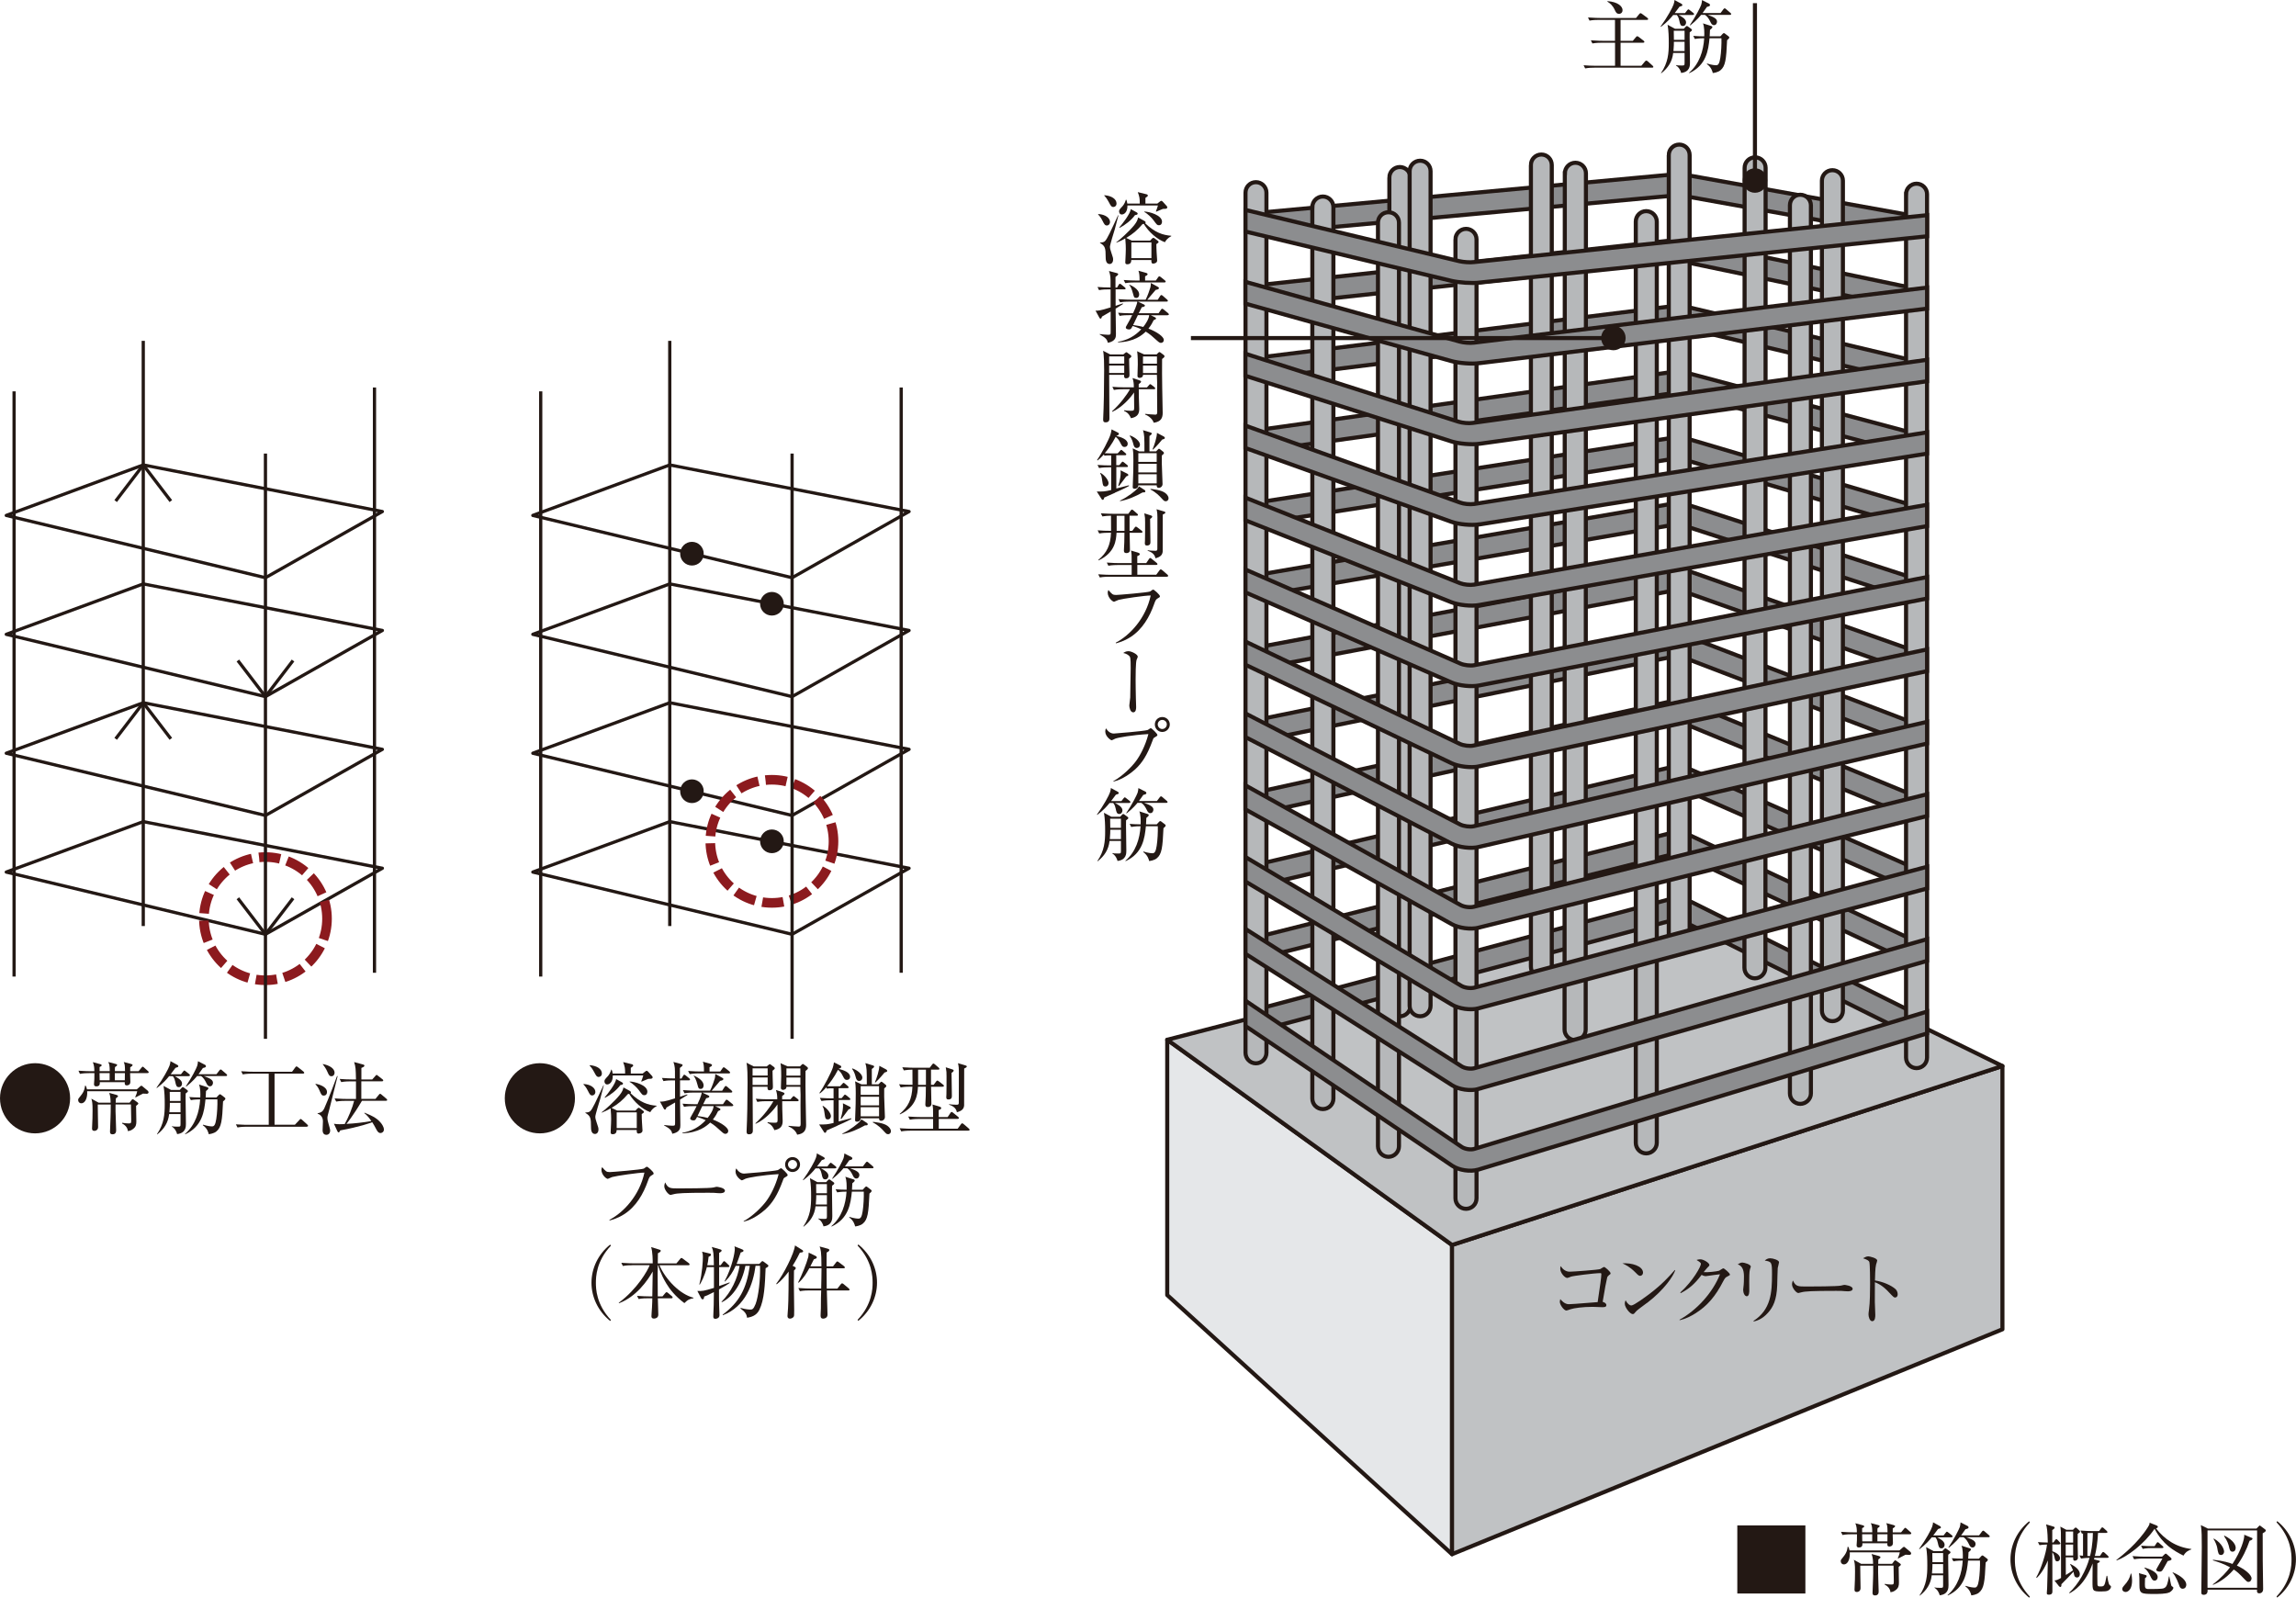 <?xml version="1.0" encoding="UTF-8"?>
<svg id="b" data-name="レイヤー 2" xmlns="http://www.w3.org/2000/svg" width="348.74" height="242.67" viewBox="0 0 348.74 242.67">
  <defs>
    <style>
      .d {
        fill: #8c8d8f;
      }

      .d, .e, .f, .g, .h, .i {
        stroke: #231814;
      }

      .d, .e, .f, .g, .i {
        stroke-width: .62px;
      }

      .e {
        fill: #e5e7e9;
      }

      .e, .j, .h, .i {
        stroke-linejoin: round;
      }

      .f {
        fill: #b6b8ba;
      }

      .k {
        fill: #231814;
        stroke-width: 0px;
      }

      .g, .j, .h {
        fill: none;
      }

      .j {
        stroke: #8c1a1e;
        stroke-dasharray: 0 0 3.23 1.08;
        stroke-width: 1.46px;
      }

      .h {
        stroke-width: .49px;
      }

      .i {
        fill: #c0c2c4;
      }
    </style>
  </defs>
  <g id="c" data-name="contents">
    <g>
      <g>
        <g>
          <g>
            <polygon class="e" points="220.55 236.07 177.29 196.71 177.29 157.93 220.55 189.1 220.55 236.07"/>
            <polygon class="i" points="220.55 236.07 304.15 201.91 304.15 161.92 220.55 189.1 220.55 236.07"/>
            <polygon class="i" points="177.29 157.93 255.06 137.85 304.15 161.92 220.55 189.1 177.29 157.93"/>
            <g>
              <path class="d" d="m254.64,136.31l-64.19,17.13.82,3.09s62.47-16.68,63.61-16.98c1.05.52,35.51,17.69,35.51,17.69l1.42-2.86-36.04-17.95c-.36-.18-.76-.21-1.13-.11Z"/>
              <path class="d" d="m254.67,126.31l-64.2,16.14.77,3.09s62.57-15.71,63.63-15.99c1,.47,35.55,16.68,35.55,16.68l1.35-2.88-36.05-16.93c-.33-.15-.71-.18-1.06-.1Z"/>
              <path class="d" d="m254.7,116.32l-64.22,15.1.74,3.12s62.67-14.77,63.69-15c.95.41,35.55,15.65,35.55,15.65l1.28-2.92-36.03-15.87c-.32-.14-.67-.18-1.01-.09Z"/>
              <path class="d" d="m254.72,106.33l-64.23,14.09.69,3.12s62.78-13.78,63.74-14c.9.38,35.56,14.65,35.56,14.65l1.21-2.95-36.02-14.83c-.29-.13-.63-.16-.96-.09Z"/>
              <path class="d" d="m254.75,96.35l-64.23,13.07.63,3.13s62.9-12.8,63.79-12.98c.85.33,35.59,13.61,35.59,13.61l1.13-2.98-36.02-13.79c-.28-.1-.6-.12-.9-.06Z"/>
              <path class="d" d="m254.78,86.36l-64.25,12.05.59,3.13s63-11.82,63.82-11.98c.79.29,35.62,12.6,35.62,12.6l1.05-3.01-36-12.73c-.26-.09-.55-.12-.83-.06Z"/>
              <path class="d" d="m254.81,76.37l-64.27,11.03.54,3.15s63.12-10.84,63.88-10.97c.74.23,35.64,11.56,35.64,11.56l.98-3.03-36-11.69c-.26-.09-.52-.11-.77-.06Z"/>
              <path class="d" d="m254.84,66.37l-64.29,10.02.49,3.15s63.23-9.85,63.94-9.97c.67.22,35.65,10.54,35.65,10.54l.91-3.05-36-10.65c-.23-.07-.47-.08-.7-.05Z"/>
              <path class="d" d="m254.86,56.38l-64.31,9.01.45,3.16s63.35-8.87,63.99-8.95c.59.17,35.67,9.51,35.67,9.51l.82-3.09-36-9.59c-.2-.05-.43-.06-.63-.03Z"/>
              <path class="d" d="m254.88,46.4l-64.29,7.98.39,3.16s63.47-7.87,64.04-7.95c.55.14,35.7,8.49,35.7,8.49l.75-3.11-35.99-8.54c-.2-.04-.4-.06-.59-.03Z"/>
              <path class="d" d="m254.92,36.41l-64.32,6.96.34,3.17s63.6-6.89,64.07-6.94c.48.1,35.75,7.45,35.75,7.45l.64-3.12-35.99-7.5c-.17-.05-.32-.06-.49-.03Z"/>
              <path class="d" d="m254.94,26.42l-64.33,5.95.29,3.18s63.69-5.88,64.12-5.92c.43.07,35.78,6.41,35.78,6.41l.56-3.14-35.98-6.46c-.15-.02-.29-.04-.44-.02Z"/>
            </g>
            <g>
              <path class="f" d="m264.99,25.5l-.03,121.5c0,.88.71,1.6,1.59,1.6s1.6-.71,1.6-1.6l.03-121.5c0-.88-.71-1.6-1.6-1.6-.88,0-1.59.71-1.59,1.6Z"/>
              <path class="f" d="m276.73,27.44v126.07c0,.88.71,1.6,1.59,1.6s1.6-.72,1.6-1.6V27.44c0-.88-.72-1.59-1.6-1.59s-1.59.72-1.59,1.59Z"/>
            </g>
            <path class="f" d="m237.68,26.32l-.04,130.07c0,.87.73,1.59,1.61,1.59.87,0,1.6-.72,1.6-1.59l.04-130.07c0-.88-.72-1.6-1.6-1.6s-1.6.72-1.6,1.6Z"/>
            <g>
              <path class="f" d="m253.47,23.56v118.87c0,.88.72,1.59,1.59,1.59s1.58-.72,1.58-1.59V23.56c0-.88-.69-1.6-1.58-1.6s-1.59.72-1.59,1.6Z"/>
              <path class="f" d="m232.53,25.07v121.77c0,.88.7,1.59,1.59,1.59s1.58-.71,1.58-1.59V25.07c0-.89-.7-1.6-1.58-1.6s-1.59.71-1.59,1.6Z"/>
              <path class="f" d="m211.03,26.97v125.81c0,.88.72,1.59,1.59,1.59s1.61-.71,1.61-1.59V26.97c0-.87-.73-1.6-1.61-1.6s-1.59.72-1.59,1.6Z"/>
            </g>
            <path class="f" d="m214.11,26v126.77c0,.88.71,1.59,1.6,1.59s1.58-.71,1.58-1.59V26c0-.88-.7-1.59-1.58-1.59s-1.6.71-1.6,1.59Z"/>
            <g>
              <path class="f" d="m189.18,29.27v130.63c0,.9.71,1.61,1.58,1.61s1.6-.71,1.6-1.61V29.27c0-.89-.72-1.6-1.6-1.6s-1.58.71-1.58,1.6Z"/>
              <path class="f" d="m199.33,31.46v135.4c0,.9.72,1.6,1.6,1.6s1.6-.7,1.6-1.6V31.46c0-.89-.72-1.61-1.6-1.61s-1.6.72-1.6,1.61Z"/>
              <path class="f" d="m209.3,33.83v140.28c0,.88.72,1.6,1.59,1.6s1.6-.71,1.6-1.6V33.83c0-.89-.71-1.59-1.6-1.59s-1.59.7-1.59,1.59Z"/>
              <path class="f" d="m221.07,36.35v145.66c0,.89.72,1.6,1.61,1.6s1.59-.71,1.59-1.6V36.35c0-.88-.72-1.59-1.59-1.59s-1.61.72-1.61,1.59Z"/>
            </g>
            <path class="f" d="m248.46,33.66v139.93c0,.88.71,1.6,1.58,1.6s1.61-.72,1.61-1.6V33.66c0-.88-.73-1.59-1.61-1.59s-1.58.71-1.58,1.59Z"/>
            <path class="f" d="m271.87,31.19v134.89c0,.87.7,1.59,1.57,1.59s1.62-.72,1.62-1.59V31.19c0-.88-.72-1.61-1.62-1.61s-1.57.72-1.57,1.61Z"/>
            <path class="f" d="m289.51,29.49v131.15c0,.88.71,1.6,1.59,1.6s1.6-.71,1.6-1.6V29.49c0-.88-.73-1.59-1.6-1.59s-1.59.72-1.59,1.59Z"/>
            <g>
              <path class="d" d="m224.74,42.92l67.97-7.03v-3.21l-68.85,7.13c-.61.08-1.57,0-2.16-.13l-32.52-7.79v3.28l31.24,7.48c1.18.28,3.12.41,4.32.28Z"/>
              <path class="d" d="m224.72,55.16l67.98-8.28v-3.2l-68.85,8.37c-.59.07-1.54,0-2.14-.17l-32.54-9.07v3.31l31.26,8.72c1.15.32,3.08.48,4.29.32Z"/>
              <path class="d" d="m224.69,67.41l68.01-9.5v-3.26l-69.01,9.59c-.59.09-1.56,0-2.14-.18l-32.38-10.33v3.35l31.26,9.96c1.15.37,3.07.53,4.26.37Z"/>
              <path class="d" d="m224.69,79.66l68.01-10.76v-3.23l-68.8,10.88c-.62.09-1.56,0-2.12-.21l-32.61-11.69v3.4l31.26,11.2c1.15.41,3.03.58,4.25.4Z"/>
              <path class="d" d="m224.65,91.9l68.05-11.99v-3.24l-68.8,12.13c-.59.1-1.54,0-2.11-.21l-32.62-13v3.44l31.27,12.44c1.12.44,3.01.65,4.2.43Z"/>
              <path class="d" d="m224.64,104.12l68.06-13.21v-3.26l-68.78,13.39c-.58.11-1.52,0-2.08-.24l-32.66-14.29v3.47l31.3,13.69c1.11.48,2.99.68,4.16.45Z"/>
              <path class="d" d="m224.6,116.41l68.1-14.47v-3.3l-68.88,14.6c-.59.13-1.52.01-2.07-.24l-32.57-15.55v3.52l31.3,14.96c1.1.52,2.96.73,4.12.49Z"/>
              <path class="d" d="m224.58,128.65l68.12-15.71v-3.3l-68.86,15.86c-.59.12-1.51,0-2.04-.26l-32.62-16.87v3.59l31.32,16.19c1.08.56,2.91.78,4.08.51Z"/>
              <path class="d" d="m224.56,140.91l68.14-16.96v-3.31l-68.85,17.09c-.58.15-1.49.03-2.02-.27l-32.66-18.17v3.65l31.35,17.44c1.05.59,2.86.83,4.04.54Z"/>
              <path class="d" d="m224.55,153.16l68.16-18.21v-3.3l-68.74,18.36c-.59.15-1.48.04-2.01-.27l-32.78-19.56v3.72l31.37,18.71c1.03.61,2.82.87,4,.55Z"/>
              <path class="d" d="m224.52,165.41l68.18-19.46v-3.3l-68.74,19.6c-.58.16-1.46.04-1.97-.29l-32.81-20.86v3.78l31.39,19.97c1.01.65,2.81.9,3.96.57Z"/>
              <path class="d" d="m224.49,177.67l68.21-20.7v-3.32l-68.74,20.85c-.57.18-1.44.04-1.94-.29l-32.84-22.21v3.85l31.41,21.23c1,.67,2.77.94,3.91.58Z"/>
            </g>
          </g>
          <g>
            <path class="k" d="m250.98,10.28h-8.79c-.32,0-.89.01-1.42.11l-.24-.48c.61.05,1.24.08,1.85.08h2.93v-3.5h-2.02c-.2,0-.85,0-1.42.11l-.24-.48c.95.08,1.82.08,1.85.08h1.82v-3.18h-2.45c-.31,0-.89.01-1.42.11l-.23-.48c.94.07,1.63.08,1.83.08h5.47l.48-.59c.08-.1.13-.14.2-.14.06,0,.13.04.24.12l.78.58c.06.04.14.12.14.19,0,.11-.11.13-.18.13h-4.01v3.18h1.86l.47-.56c.08-.1.14-.14.2-.14s.14.05.24.12l.73.56s.12.12.12.18c0,.08-.08.13-.18.13h-3.44v3.5h3.15l.55-.65c.08-.11.16-.14.22-.14s.13.05.23.13l.71.64c.07.06.12.12.12.2,0,.07-.07.11-.18.11Zm-5.07-8.18c-.37,0-.49-.25-.67-.65-.3-.64-.72-.98-1.09-1.2v-.08c1.61.11,2.3.82,2.3,1.36,0,.42-.3.58-.54.58Z"/>
            <path class="k" d="m257.12,2.28h-2.15c.41.2,1.13.59,1.13,1.12,0,.28-.17.55-.48.55-.37,0-.44-.28-.55-.82-.05-.2-.11-.54-.37-.85h-.56c-.41.5-.85,1.03-1.86,1.8l-.06-.04c1-1.36,1.85-2.94,1.98-3.36.11-.31.13-.5.14-.68l1.08.59c.06.04.12.11.12.18,0,.13-.16.17-.44.25-.12.16-.64.83-.73.97h1.57l.32-.41c.07-.08.13-.16.19-.16s.13.06.22.13l.52.41c.07.05.12.11.12.18,0,.11-.11.13-.18.13Zm-.47,2.64c0,.25-.01.44-.01.72,0,1.08.05,2.81.05,3.89,0,.41,0,1.4-1.34,1.55-.06-.31-.32-.86-.78-1.13v-.07c.22.05.3.07.8.07.46,0,.5,0,.5-.4v-1.51h-1.73c-.14,1.3-.78,2.29-1.81,3.09l-.04-.04c1.08-1.57,1.18-3.02,1.18-4.51,0-.95-.02-1.88-.18-2.82l1.13.61h1.33l.28-.3c.07-.08.11-.12.18-.12.06,0,.11.02.18.08l.48.35c.08.06.12.1.12.17,0,.1-.06.16-.34.36Zm-.78,1.42h-1.62c0,.24,0,.71-.07,1.42h1.69v-1.42Zm0-1.67h-1.64c.01.34.02.62.02,1.38h1.62v-1.38Zm6.46,1.44c-.13,2.93-.25,3.95-1.02,4.57-.37.31-1.03.41-1.16.41-.02-.18-.22-.91-.9-1.36l.05-.08c.71.23,1.18.26,1.38.26.32,0,.49-.29.62-1.13.13-.79.2-2.15.17-2.97h-1.81c-.18,1.8-.47,4.09-3.07,5.3l-.04-.06c1.58-1.36,2.18-3.33,2.3-5.24-.22,0-.84,0-1.42.11l-.24-.47c.61.05.98.06,1.67.07.02-.54.02-1.5-.2-1.97l1.26.4c.08.02.17.07.17.17,0,.08,0,.13-.36.42-.01.25-.01.4-.05.98h1.63l.33-.36c.07-.07.13-.13.19-.13.07,0,.11.02.17.07l.55.42s.12.1.12.18c0,.14-.29.36-.35.41Zm.46-3.85h-3.39c1.03.37,1.4.62,1.4,1.03,0,.17-.11.53-.46.53-.3,0-.42-.23-.55-.5-.2-.41-.44-.82-.82-1.06h-.59c-.1.12-.67.84-1.66,1.61l-.04-.07c.89-1.3,1.61-2.75,1.72-3.08.07-.24.11-.48.12-.71l1.1.56c.08.05.11.12.11.2,0,.07,0,.1-.12.17-.08.05-.23.07-.34.1-.17.23-.31.46-.67.94h2.73l.44-.58c.05-.07.12-.14.19-.14s.17.08.22.13l.65.56c.06.05.12.1.12.18,0,.11-.1.13-.18.13Z"/>
          </g>
          <g>
            <path class="k" d="m244.36,193.74c-.17.12-.22.18-.26.38-.19.78-.29,1.38-.67,3.62.23.05.56.23.56.49,0,.32-.31.32-.65.32-.23,0-1.22-.05-1.43-.05-1.52,0-2.83.19-3.35.36-.11.04-.54.2-.64.2-.37,0-1-.86-1-1.33,0-.18.05-.29.08-.4.14.17.64.77,1.28.77.41,0,.91-.05,4.39-.32.37-2.48.56-3.79.56-4.26,0-.11-.05-.14-.17-.14-.89,0-4.19.42-4.46.54-.08.04-.47.19-.54.19-.4,0-1.07-.79-1.07-1.39,0-.19.02-.3.06-.41.31.47.76.85,1.37.85.56,0,4.32-.28,4.64-.4.1-.05.5-.32.59-.32.13,0,.98.72.98.96,0,.13-.06.17-.3.32Z"/>
            <path class="k" d="m249.12,193.79c-.2,0-.35-.14-.73-.53-.84-.85-1.51-1.16-1.97-1.37,1.44-.1,3.14.42,3.14,1.42,0,.26-.2.48-.44.48Zm1.04,4.11c-.25.19-1.38,1.01-1.58,1.21-.06.06-.32.36-.38.42-.05.05-.14.07-.2.07-.42,0-1.21-1.01-1.21-1.57,0-.22.07-.4.12-.53.28.54.62.79.88.79.4,0,2.25-1.38,2.77-1.77,1.93-1.48,2.85-2.51,3.83-3.62l.06.04c-.29.88-1.63,2.94-4.27,4.96Z"/>
            <path class="k" d="m262.38,193.89c-.28.12-.38.23-.65.74-1.15,2.24-2.41,3.74-4.25,4.88-.64.4-1.45.82-2.35,1.02l-.02-.08c2.62-1.45,5.04-4.1,6.14-6.9-.49.05-1.31.17-1.8.24-.08.01-.32.05-.38.05-.12,0-.34-.05-.61-.2-1.12,1.48-1.99,2.16-3.18,2.78l-.06-.1c1.97-1.8,3.13-3.96,3.13-4.34,0-.12-.02-.22-.66-.6.29-.1.55-.1.59-.1.48,0,1.36.55,1.36.86,0,.11-.05.17-.28.38-.12.11-.43.52-.59.71.54.06,2.04-.11,2.35-.22.11-.04.52-.36.64-.36.13,0,1,.72,1,.95,0,.08-.04.12-.37.28Z"/>
            <path class="k" d="m265.8,192.8c-.11.34-.11,1.4-.11,1.81,0,.22.01,1.2.01,1.4,0,.18,0,.88-.38.88-.32,0-.55-.5-.55-.98,0-.12.07-.66.08-.77.02-.19.04-.61.04-1.28q0-1.55-.95-1.81c.23-.14.44-.28.7-.28.29,0,1.29.28,1.29.62,0,.05-.12.37-.13.41Zm4.22-.23c-.02.16-.07,2.24-.08,2.67-.08,2.21-.62,3.3-1.4,4.16-.91,1.03-1.82,1.25-2.17,1.32l-.04-.08c2.67-1.71,2.82-4.34,2.82-7.09,0-1.83-.04-1.91-1.1-2.08.16-.14.41-.35.82-.35.43,0,1.35.28,1.35.6,0,.13-.18.72-.19.84Z"/>
            <path class="k" d="m280.66,196.14c-.11,0-.4-.02-.42-.02-.43-.04-.55-.05-1.35-.05-3.66,0-4.74.07-5.28.22-.04.01-.42.11-.46.11-.31,0-.96-.77-.96-1.32,0-.07.01-.3.14-.58.41.91.78.91,2.03.91.83,0,4.72-.01,5.28-.14.07-.01.42-.11.49-.11s1.27.13,1.27.6c0,.37-.6.38-.74.38Z"/>
            <path class="k" d="m287.86,197.09c-.18,0-.34-.16-.53-.36-1.1-1.22-1.73-1.65-2.55-1.97,0,.47-.02,2.55-.01,2.99,0,.31.07,1.69.07,1.97,0,.25,0,.96-.47.96-.4,0-.56-.7-.56-1.01,0-.18.01-.29.08-.8.14-.95.16-2.84.16-3.86,0-.52-.01-2.9-.11-3.29-.07-.26-.34-.38-.96-.6.24-.14.53-.29.79-.29.18,0,1.36.25,1.36.64,0,.1-.14.5-.17.6-.13.46-.16,1.83-.17,2.42,1.22.19,2.43.72,3.09,1.29.22.19.36.49.36.8,0,.4-.24.5-.38.5Z"/>
          </g>
          <g>
            <path class="k" d="m166.81,32.51c1.15.06,1.79.65,1.79,1.2,0,.35-.24.54-.47.54-.3,0-.41-.2-.66-.7-.29-.59-.54-.83-.68-.97l.02-.07Zm3.07.2c-.1.34-.49,1.86-.55,2.1-.12.42-.74,2.34-.74,2.69,0,.23.04.34.18.78.29.86.3.91.3,1.14,0,.44-.24.68-.53.68-.6,0-.6-.79-.6-1.03,0-1.4-.08-1.71-.86-2.17v-.06c.73-.04.78-.06,1.45-1.38.23-.43,1.1-2.36,1.29-2.76h.06Zm-2.15-3.06c1.12.08,1.86.59,1.86,1.26,0,.38-.28.53-.48.53-.3,0-.42-.22-.68-.72-.34-.62-.53-.83-.7-1.01v-.06Zm6.97,6.88l.28-.29s.13-.12.19-.12c.05,0,.11.01.22.1l.46.35c.06.05.13.11.13.19s-.13.19-.34.32c0,.22.02,1.12.04,1.25.02.42.08,1.19.08,1.25,0,.43-.58.46-.59.46-.29,0-.29-.22-.29-.54h-3.05c0,.25-.06.64-.61.64-.19,0-.3-.07-.3-.29,0-.05.01-.14.01-.2.04-.62.07-1.69.07-1.81,0-.52-.01-.64-.08-1.63-.58.34-.98.5-1.35.65l-.02-.05c.46-.32,1.94-1.64,2.72-2.6.42-.53.52-.82.6-1.18l.98.54c.08.05.16.12.16.2s-.04.11-.07.14c1.49,1.42,2.67,1.8,3.96,1.9v.07c-.62.31-.84.7-.96.91-1.19-.43-2.46-1.54-3.21-2.79-.07.01-.12.02-.19.04-.82.95-1.42,1.46-2.48,2.1l.86.41h2.79Zm-1.58-5.61c0-.84-.04-1.01-.3-1.74l1.25.31c.11.02.28.07.28.22,0,.08-.11.18-.37.35v.86h1.81l.38-.3c.12-.1.18-.12.23-.12s.12.04.22.14l.58.64c.06.07.1.13.1.22,0,.19-.23.22-.36.22-.14,0-.22,0-.31.01-.34.13-.92.38-1.01.42l-.05-.05c.06-.13.24-.6.31-.89h-4.63c.02,1.08-.56,1.37-.85,1.37-.36,0-.42-.36-.42-.47,0-.23.1-.34.5-.77.06-.06.37-.41.54-1.02h.04c.07.14.13.26.17.6h1.91Zm-.48,1.33c.08.05.16.1.16.2,0,.16-.18.19-.4.22-.56.78-1.52,1.52-2.34,1.94l-.05-.06c.41-.47,1.7-2.11,1.74-2.79l.89.49Zm-.8,4.57v2.39h3.05v-2.39h-3.05Zm1.97-4.69c.76.01,2.69.56,2.69,1.54,0,.29-.14.54-.47.54-.28,0-.32-.08-.83-.77-.25-.35-.93-1.02-1.39-1.24v-.07Z"/>
            <path class="k" d="m170.81,43.95h-1.36v2.5c.17-.06.92-.31,1.08-.36l.06.08c-.18.11-.98.6-1.14.71.01.92.05,3.03.05,3.87,0,.4,0,1.07-1.22,1.32-.14-.47-.22-.71-1.26-1.28v-.05c.43.05.97.11,1.26.11.42,0,.42-.04.42-.54v-2.99c-.2.12-1.12.65-1.31.76-.06.2-.13.32-.22.32s-.13-.05-.18-.13l-.59-1.09c.33.02.59.05,2.29-.49v-2.73h-.34c-.3,0-.88,0-1.42.11l-.23-.48c.65.05,1.32.08,1.98.08v-1.08c0-.74-.13-1.12-.24-1.43l1.26.34c.08.02.14.08.14.16,0,.08-.13.2-.41.41v1.61h.24l.25-.42c.06-.1.11-.16.18-.16s.16.07.22.12l.53.43c.07.06.12.12.12.19,0,.08-.1.12-.18.12Zm6.55,3.93h-2.57l.62.3c.1.05.18.11.18.19,0,.1-.13.18-.36.26-.16.34-.35.72-.79,1.28,1.31.5,2.33,1.24,2.33,1.71,0,.34-.24.46-.43.46-.12,0-.24-.02-.56-.31-.8-.73-1.13-1.02-1.75-1.4-.54.52-1.73,1.55-4.22,1.63v-.08c1.42-.25,2.55-.85,3.54-1.91-.43-.2-.86-.37-1.31-.5-.23.43-.28.53-.54.53-.18,0-.5-.06-.5-.29,0-.08.02-.14.11-.28.41-.7.71-1.28.86-1.6h-.49c-.31,0-.89,0-1.42.11l-.23-.48c.61.05,1.22.08,1.83.08h.44c.12-.26.56-1.16.65-1.77h-1.2c-.32,0-.89.01-1.42.11l-.24-.48c.95.07,1.63.08,1.85.08h2.27c.28-.52.66-1.61.73-1.89.05-.19.06-.44.06-.65l1.07.59c.1.06.16.11.16.18,0,.11-.07.22-.49.28-.64.74-1.24,1.44-1.28,1.5h1.59l.37-.58c.06-.1.12-.14.18-.14s.13.05.23.13l.64.56c.06.05.12.13.12.19,0,.1-.11.12-.18.12h-4.38l.91.43c.08.04.16.1.16.17,0,.12-.12.2-.47.25-.13.23-.16.3-.47.92h3.01l.38-.55c.07-.1.11-.14.18-.14.06,0,.12.05.22.12l.67.55s.12.12.12.19c0,.08-.08.12-.18.12Zm-.48-4.98h-4.54c-.22,0-.84,0-1.42.11l-.24-.48c.74.06,1.49.08,1.85.08h.56c0-.77-.04-1.1-.17-1.49l1.2.34c.08.02.19.1.19.19,0,.11-.17.23-.38.32v.64h1.63l.35-.5c.07-.11.12-.14.17-.14.07,0,.14.04.24.12l.62.5c.07.06.12.13.12.19,0,.07-.07.12-.18.12Zm-4.28,2.36c-.34,0-.37-.16-.49-.61-.23-.88-.42-1.15-.59-1.38l.02-.04c.29.13,1.49.65,1.49,1.51,0,.32-.18.52-.43.52Zm.23,2.61c-.25.53-.59,1.26-.72,1.5.8.11,1.2.2,1.54.29.37-.46.86-1.21.9-1.79h-1.71Z"/>
            <path class="k" d="m168.47,56.93c0,.8.04,5.54.04,6.58,0,.24,0,.64-.59.64-.28,0-.36-.13-.36-.42,0-.05.01-.24.01-.3.08-1.58.14-4.46.14-7.18,0-.79-.01-2.28-.16-2.97l1.09.56h1.97l.29-.23c.08-.06.13-.11.2-.11.05,0,.11.05.17.1l.44.32c.06.05.13.12.13.2,0,.11-.04.13-.34.38-.01.37.06,2.03.06,2.38,0,.22,0,.58-.54.58-.3,0-.29-.31-.28-.53h-2.29Zm2.29-1.7v-1.1h-2.29v1.1h2.29Zm0,1.42v-1.13h-2.29v1.13h2.29Zm1.46,2.21c0-.64-.05-.95-.2-1.44l1.12.37c.07.02.18.1.18.19,0,.08-.11.19-.36.37v.5h1.25l.3-.34c.08-.1.13-.16.19-.16s.13.05.23.13l.42.33s.12.11.12.18c0,.1-.08.13-.16.13h-2.34c0,.16.01.96.01,1.14.01.3.06,1.71.06,1.87,0,.68-.24,1.21-1.26,1.39-.08-.2-.36-.86-1.03-1.09v-.12c.29.05.58.08.94.08.48,0,.58,0,.58-.44,0-.35-.02-1.99-.02-2.34-.54.82-1.83,2.28-3.3,2.94l-.05-.07c1.21-1.09,2.27-2.51,2.73-3.36h-1.02c-.29,0-.88,0-1.42.11l-.23-.48c.58.05,1.26.08,1.83.08h1.43Zm3.43-5.01l.25-.24c.08-.08.13-.14.2-.14.05,0,.12.05.17.08l.48.36c.07.06.13.13.13.19,0,.14-.12.24-.37.43-.02,1.29,0,3.13.02,4.46.01.59.07,3.2.07,3.73,0,.74-.24,1.34-1.36,1.49-.22-.7-.98-1.13-1.31-1.25v-.1c.38.04,1.2.12,1.55.12.18,0,.29-.04.29-.4,0-.17-.02-2.42-.02-2.79,0-.25.01-1.42.01-1.66,0-.17-.02-.96-.04-1.2h-2.11c.02.35-.3.47-.52.47-.2,0-.32-.13-.32-.28,0-.28.05-1.51.05-1.78,0-1.12-.05-1.7-.11-1.99l1.07.48h1.86Zm-2.04.29v1.1h2.12v-1.1h-2.12Zm0,1.39v1.13h2.12v-1.13h-2.12Z"/>
            <path class="k" d="m169.34,74.86c-.97.42-1.25.54-1.61.71-.06.23-.1.35-.24.35-.11,0-.16-.08-.2-.17l-.7-1.09c1.04,0,1.16.01,2.19-.23v-3.45h-.42c-.3,0-.88.01-1.42.11l-.24-.47c.75.06,1.49.07,1.85.07h.23v-1.52h-.43c-.18,0-.42.01-.6.05l-.08-.2c-.47.53-.71.72-.96.92l-.08-.06c.71-1.01,1.8-3.12,2.03-3.84.08-.25.12-.44.18-.82l.95.48c.08.05.16.08.16.2,0,.14-.1.19-.4.31.72.18,1.74.52,1.74,1.2,0,.3-.19.48-.48.48-.32,0-.41-.18-.65-.65-.23-.46-.44-.68-.7-.89-.58,1.14-1.29,2.07-1.66,2.49.25.01.59.02.71.02h1.26l.34-.37c.11-.12.13-.16.19-.16.07,0,.17.1.22.13l.43.37c.11.1.12.14.12.18,0,.11-.08.13-.18.13h-1.34v1.52h.46l.32-.38c.05-.06.12-.16.18-.16.07,0,.19.1.23.13l.47.38c.06.05.12.12.12.19,0,.11-.11.12-.19.12h-1.58v3.26c.3-.07,1.64-.41,1.91-.49l.02.11c-.68.38-1.7.83-2.13,1.01Zm-1.42-.97c-.37,0-.4-.19-.48-.72-.12-.83-.13-.92-.34-1.28l.07-.06c.71.42,1.21,1.16,1.21,1.56,0,.24-.16.5-.47.5Zm3.13-1.51c-.18.23-.92,1.26-1.09,1.45l-.1-.06c.32-.97.36-1.68.36-1.93,0-.17-.01-.29-.02-.4l1.01.5c.08.04.17.11.17.2,0,.12-.07.14-.32.23Zm2.78,2.4s-.25.02-.29.02c-1.07.6-2.21,1.1-3.42,1.32v-.08c1.2-.55,2.42-1.57,2.61-1.79.11-.12.14-.18.28-.37l.89.58s.07.1.07.16c0,.1-.05.14-.14.17Zm-1.15-6.73c-.35,0-.46-.26-.55-.64-.08-.32-.23-.8-.54-1.2l.05-.07c.84.3,1.51.92,1.51,1.4,0,.18-.1.5-.47.5Zm3.79,1.13v1.27c0,.49.11,2.64.11,3.07,0,.32-.25.58-.58.58-.23,0-.31-.12-.31-.38h-2.79c-.02.43-.37.52-.54.52-.28,0-.31-.11-.31-.28,0-.3.02-.79.04-1.1.04-.77.06-1.87.06-2.94,0-1.2-.06-1.56-.1-1.82l.98.47h.8c0-2.24-.01-2.52-.22-3.23l1.05.32c.17.05.28.08.28.2,0,.07,0,.12-.35.37v2.33h1.01l.25-.26c.07-.07.13-.14.19-.14s.16.07.19.1l.43.34s.13.11.13.2c0,.11-.02.13-.33.4Zm-.78-.34h-2.79v1.32h2.79v-1.32Zm0,1.61h-2.79v1.31h2.79v-1.31Zm0,1.59h-2.79v1.38h2.79v-1.38Zm1.37,4.09c-.23,0-.26-.04-.72-.54-.2-.22-.76-.82-1.61-1.25l.04-.08c.34.04,1.57.16,2.16.58.26.18.56.49.56.84,0,.31-.23.46-.43.46Zm-.54-9.36c-.08.11-.8.98-1.38,1.52l-.08-.05c.24-.5.68-1.86.67-2.49l1.02.54c.07.04.18.12.18.23,0,.14-.16.18-.41.25Z"/>
            <path class="k" d="m173.34,80.93h-1.76c.01.41.05,2.22.05,2.59,0,.34-.23.49-.52.49-.31,0-.4-.12-.4-.4,0-.18.06-1.07.06-1.26.02-.7.02-1.1.02-1.43h-1.2c-.07,1.1-.18,3-2.72,4.2l-.06-.06c1.32-1.1,1.86-2.25,1.94-4.14h-.37c-.3,0-.88.01-1.42.11l-.24-.48c.66.06,1.31.08,2.04.08,0-.52,0-.89-.01-2.3-.41,0-.9.04-1.31.11l-.23-.47c.82.06,1.67.07,1.83.07h2.34l.37-.5c.06-.07.12-.14.18-.14s.13.05.22.12l.58.5c.08.07.12.13.12.19,0,.1-.1.12-.18.12h-1.1v2.3h.41l.37-.5c.07-.1.12-.14.19-.14.06,0,.12.05.22.12l.65.5c.07.05.12.11.12.18,0,.1-.07.13-.19.13Zm3.91,6.67h-8.8c-.11,0-.85,0-1.4.11l-.24-.48c.79.06,1.62.08,1.83.08h3.25v-1.49h-2.12c-.12,0-.85,0-1.42.11l-.24-.48c.8.07,1.64.08,1.85.08h1.93c0-1.25,0-1.38-.1-1.91l1.07.32c.18.06.26.12.26.23s-.07.18-.38.3v1.06h1.36l.42-.62c.07-.1.12-.16.18-.16.05,0,.13.05.23.13l.76.62c.06.05.12.12.12.19s-.08.12-.19.12h-2.87v1.49h2.87l.5-.68c.07-.1.12-.14.19-.14.06,0,.13.05.22.12l.79.68c.06.05.12.14.12.19,0,.07-.1.12-.18.12Zm-6.45-9.26h-1.19c.01.88.01,1.45,0,2.3h1.19v-2.3Zm3.89.48c0,.55.05,2.96.05,3.45,0,.23,0,.59-.53.59-.3,0-.32-.19-.32-.38,0-.06.01-.32.02-.37.02-.52.02-2.16.02-2.77s0-.71-.12-1.37l1,.32c.13.05.2.08.2.17s-.05.19-.32.36Zm1.92-.65c.01.52,0,5.5-.01,5.61-.05.53-.37.83-1.1,1.02-.1-.54-.46-.91-1.18-1.14v-.08c.29.04.66.08,1.15.08.17,0,.3-.02.32-.22.01-.1.01-2.57.01-2.77,0-2.36.01-2.4-.02-2.67-.02-.26-.07-.46-.11-.65l1.15.34c.12.04.19.08.19.17,0,.1-.17.2-.41.31Z"/>
            <path class="k" d="m175.78,90.93c-.22.13-.31.35-.46.77-.7,2-1.81,3.91-3.6,5.06-1.01.65-1.86.86-2.23.96l-.02-.1c2.18-1.13,4.58-3.74,5.31-7.17-.82-.01-4.27.49-4.89.67-.11.04-.65.28-.67.28-.23,0-.97-.61-.97-1.4,0-.16.06-.29.11-.38.54.63.64.75,1.16.75.34,0,4.81-.37,5.17-.53.08-.04.38-.29.46-.29.14,0,1.03.78,1.03,1.01,0,.14-.01.14-.4.37Z"/>
            <path class="k" d="m172.65,100.18c-.16.41-.16,2.48-.16,3.07,0,.2.02,2.46.04,2.82.02.7.04,1.12.04,1.31,0,.18,0,.82-.44.82s-.6-.72-.6-1.04c0-.07.13-1.03.14-1.22.02-.43.07-4.14.07-4.45,0-1.61-.04-1.7-.3-1.93-.3-.26-.67-.34-.83-.37.12-.08.37-.28.79-.28.46,0,1.42.48,1.42.84,0,.07-.14.38-.17.44Z"/>
            <path class="k" d="m175.42,111.98c-.22.12-.23.14-.37.54-.79,2.15-1.55,3.35-2.63,4.34-.61.55-1.9,1.54-3.3,1.86v-.08c1.43-.78,2.84-2.23,3.45-3.07.56-.76,1.38-2.21,1.86-4.07-2.47.14-4.64.53-5.04.7-.08.04-.47.24-.55.24-.11,0-.96-.56-.96-1.34,0-.22.05-.35.11-.47.26.42.66.79,1.19.79.17,0,4.53-.36,5.11-.53.1-.02.42-.29.5-.29.13,0,1.01.83,1.01,1.04,0,.12-.13.2-.38.34Zm1.12-.8c-.62,0-1.13-.5-1.13-1.14s.5-1.13,1.13-1.13,1.14.5,1.14,1.13-.52,1.14-1.14,1.14Zm-.01-1.83c-.38,0-.68.31-.68.68s.3.7.68.7.7-.31.7-.7-.31-.68-.7-.68Z"/>
            <path class="k" d="m171.51,121.97h-2.15c.41.2,1.13.59,1.13,1.12,0,.28-.17.55-.48.55-.37,0-.44-.28-.55-.82-.05-.2-.11-.54-.37-.85h-.56c-.41.5-.85,1.03-1.86,1.8l-.06-.04c1-1.36,1.85-2.94,1.98-3.36.11-.31.13-.5.14-.68l1.08.59c.06.04.12.11.12.18,0,.13-.16.17-.44.25-.12.16-.64.83-.73.97h1.57l.32-.41c.07-.08.13-.16.19-.16s.13.06.22.13l.52.41c.07.05.12.11.12.18,0,.11-.11.13-.18.13Zm-.47,2.64c0,.25-.01.44-.01.72,0,1.08.05,2.81.05,3.89,0,.41,0,1.4-1.34,1.55-.06-.31-.32-.86-.78-1.13v-.07c.22.05.3.07.8.07.46,0,.5,0,.5-.4v-1.51h-1.73c-.14,1.3-.78,2.29-1.81,3.09l-.04-.04c1.08-1.57,1.18-3.02,1.18-4.51,0-.95-.02-1.88-.18-2.82l1.13.61h1.33l.28-.3c.07-.08.11-.12.18-.12.06,0,.11.02.18.08l.48.35c.08.06.12.1.12.17,0,.1-.06.16-.34.36Zm-.78,1.42h-1.62c0,.24,0,.71-.07,1.42h1.69v-1.42Zm0-1.67h-1.64c.01.34.02.62.02,1.38h1.62v-1.38Zm6.46,1.44c-.13,2.93-.25,3.95-1.02,4.57-.37.31-1.03.41-1.16.41-.02-.18-.22-.91-.9-1.36l.05-.08c.71.23,1.18.26,1.38.26.32,0,.49-.29.62-1.13.13-.79.2-2.15.17-2.97h-1.81c-.18,1.8-.47,4.09-3.07,5.3l-.04-.06c1.58-1.36,2.18-3.33,2.3-5.24-.22,0-.84,0-1.42.11l-.24-.47c.61.05.98.06,1.67.07.02-.54.02-1.5-.2-1.97l1.26.4c.08.02.17.07.17.17,0,.08,0,.13-.36.42-.01.25-.01.4-.05.98h1.63l.33-.36c.07-.07.13-.13.19-.13.07,0,.11.02.17.07l.55.42s.12.1.12.18c0,.14-.29.36-.35.41Zm.46-3.85h-3.39c1.03.37,1.4.62,1.4,1.03,0,.17-.11.53-.46.53-.3,0-.42-.23-.55-.5-.2-.41-.44-.82-.82-1.06h-.59c-.1.12-.67.84-1.66,1.61l-.04-.07c.89-1.3,1.61-2.75,1.72-3.08.07-.24.11-.48.12-.71l1.1.56c.08.05.11.12.11.2,0,.07,0,.1-.12.17-.08.05-.23.07-.34.1-.17.23-.31.46-.67.94h2.73l.44-.58c.05-.07.12-.14.19-.14s.17.08.22.13l.65.56c.06.05.12.1.12.18,0,.11-.1.13-.18.13Z"/>
          </g>
        </g>
        <g>
          <line class="g" x1="266.56" y1="27.42" x2="266.56" y2=".48"/>
          <path class="k" d="m264.7,27.42c0,1.03.83,1.86,1.86,1.86s1.86-.83,1.86-1.86-.83-1.86-1.86-1.86-1.86.83-1.86,1.86Z"/>
        </g>
        <g>
          <line class="g" x1="245.06" y1="51.35" x2="180.89" y2="51.35"/>
          <path class="k" d="m245.06,53.2c1.03,0,1.86-.83,1.86-1.86s-.83-1.86-1.86-1.86-1.86.83-1.86,1.86.83,1.86,1.86,1.86Z"/>
        </g>
        <g>
          <g>
            <polygon class="h" points="58.08 131.88 21.76 124.8 .95 132.46 40.32 141.91 58.08 131.88"/>
            <polygon class="h" points="58.08 113.82 21.76 106.74 .95 114.41 40.32 123.86 58.08 113.82"/>
            <polygon class="h" points="58.08 95.76 21.76 88.69 .95 96.35 40.32 105.81 58.08 95.76"/>
            <polygon class="h" points="58.08 77.7 21.76 70.62 .95 78.29 40.32 87.75 58.08 77.7"/>
            <path class="j" d="m49.67,139.54c0,5.16-4.19,9.35-9.36,9.35s-9.34-4.19-9.34-9.35,4.18-9.36,9.34-9.36,9.36,4.19,9.36,9.36Z"/>
            <line class="h" x1="2.14" y1="59.44" x2="2.14" y2="148.33"/>
            <line class="h" x1="21.76" y1="51.77" x2="21.76" y2="140.66"/>
            <line class="h" x1="56.88" y1="58.86" x2="56.88" y2="147.75"/>
            <line class="h" x1="40.32" y1="68.89" x2="40.32" y2="157.79"/>
            <polyline class="h" points="44.51 100.33 40.32 105.81 36.13 100.33"/>
            <polyline class="h" points="44.51 136.44 40.32 141.91 36.13 136.44"/>
            <polyline class="h" points="17.57 76.11 21.76 70.62 25.95 76.11"/>
            <polyline class="h" points="17.57 112.22 21.76 106.74 25.95 112.22"/>
            <polygon class="h" points="138.08 131.88 101.73 124.8 80.93 132.46 120.31 141.91 138.08 131.88"/>
            <polygon class="h" points="138.08 113.82 101.73 106.74 80.93 114.41 120.31 123.86 138.08 113.82"/>
            <polygon class="h" points="138.08 95.76 101.73 88.69 80.93 96.35 120.31 105.81 138.08 95.76"/>
            <polygon class="h" points="138.08 77.7 101.73 70.62 80.93 78.29 120.31 87.75 138.08 77.7"/>
            <path class="j" d="m126.6,127.79c0,5.16-4.18,9.35-9.36,9.35s-9.35-4.2-9.35-9.35,4.18-9.35,9.35-9.35,9.36,4.19,9.36,9.35Z"/>
            <line class="h" x1="82.13" y1="59.44" x2="82.13" y2="148.33"/>
            <line class="h" x1="101.73" y1="51.77" x2="101.73" y2="140.66"/>
            <line class="h" x1="136.88" y1="58.86" x2="136.88" y2="147.75"/>
            <line class="h" x1="120.31" y1="68.89" x2="120.31" y2="157.79"/>
            <path class="k" d="m106.89,84.1c0,1-.8,1.8-1.79,1.8s-1.79-.8-1.79-1.8.8-1.8,1.79-1.8,1.79.81,1.79,1.8Z"/>
            <path class="k" d="m119.05,91.71c0,.99-.81,1.79-1.81,1.79s-1.79-.8-1.79-1.79.8-1.8,1.79-1.8,1.81.81,1.81,1.8Z"/>
            <path class="k" d="m106.89,120.18c0,1-.8,1.8-1.79,1.8s-1.79-.8-1.79-1.8.8-1.8,1.79-1.8,1.79.81,1.79,1.8Z"/>
            <path class="k" d="m119.05,127.79c0,.99-.81,1.8-1.81,1.8s-1.79-.81-1.79-1.8.8-1.8,1.79-1.8,1.81.8,1.81,1.8Z"/>
          </g>
          <g>
            <path class="k" d="m10.65,166.82c0,2.94-2.39,5.33-5.32,5.33s-5.33-2.38-5.33-5.33,2.41-5.33,5.33-5.33,5.32,2.36,5.32,5.33Z"/>
            <path class="k" d="m22.27,166.13c-.08,0-.48-.02-.56-.02-.18.08-.96.5-1.12.58l-.05-.05c.22-.49.23-.59.3-.89h-7.6c.07.8-.21,1.83-.89,1.83-.29,0-.48-.22-.48-.49,0-.18.04-.24.44-.72.54-.66.59-1.25.6-1.46h.11c.08.16.13.28.19.55h7.57l.49-.43c.07-.06.14-.12.2-.12s.13.05.18.1l.78.65c.07.06.14.17.14.25,0,.18-.2.23-.31.23Zm.14-3.13h-2.65c0,.2.04,1.13.04,1.32,0,.54-.47.54-.54.54-.35,0-.32-.26-.31-.49h-3.79c.01.29.01.64-.54.64-.34,0-.34-.26-.34-.35,0-.06.05-.66.05-.76,0-.42.01-.71.01-.9h-.79c-.3,0-.88.01-1.41.11l-.22-.48c.83.07,1.69.08,1.85.08h.56c0-.46-.02-.88-.23-1.38l1.14.31c.1.02.2.06.2.18,0,.07-.04.13-.31.26-.01.13,0,.48,0,.62h1.54c-.01-.82-.06-1.07-.23-1.39l1.15.3c.11.02.2.06.2.16s-.12.18-.32.31c-.02.18-.02.23-.02.62h1.54c-.02-.86-.02-.97-.19-1.39l1.09.29c.12.04.25.07.25.18,0,.08-.11.18-.36.34v.59h1.27l.44-.53c.07-.1.13-.16.19-.16.07,0,.14.08.21.14l.58.52c.06.05.12.11.12.18,0,.12-.1.13-.18.13Zm-1.74,4.94c0,.35.04,2,.04,2.38,0,.49-.06.82-.48,1.15-.36.29-.65.31-.8.34-.08-.7-.61-1.02-.88-1.16v-.11c.31.05.67.1.97.1.41,0,.41-.05.41-.61,0-.16-.04-1.97-.04-2.27h-2.34c-.02.62.01,1.5.03,1.93.01.28.06,1.64.06,1.96,0,.19,0,.64-.55.64-.38,0-.38-.26-.38-.42,0-.31.07-1.82.08-2.17.01-.3.04-1.24.03-1.93h-1.97c-.01.49.05,2.87.05,3.41,0,.46-.36.59-.55.59-.28,0-.37-.12-.37-.36,0-.1.01-.2.01-.25.05-.76.07-1.82.07-2.52,0-1.08-.06-1.36-.18-1.76l1.1.61h1.82c0-.28-.01-.97-.21-1.49l1.12.31c.12.04.21.1.21.18,0,.1-.04.12-.32.34,0,.06-.03.56-.03.66h2.11l.3-.4c.06-.07.11-.13.17-.13s.13.05.18.08l.5.36c.1.07.18.14.18.22s-.13.19-.34.35Zm-4.01-4.94h-1.54l.02,1.08h1.51v-1.08Zm.78,0v1.08h1.52c.01-.36.01-.73.01-1.08h-1.54Z"/>
            <path class="k" d="m28.67,163.46h-2.15c.41.2,1.13.59,1.13,1.12,0,.28-.17.55-.48.55-.37,0-.44-.28-.55-.82-.05-.2-.11-.54-.37-.85h-.56c-.41.5-.85,1.03-1.86,1.8l-.06-.04c1-1.36,1.85-2.94,1.98-3.36.11-.31.13-.5.14-.68l1.08.59c.06.04.12.11.12.18,0,.13-.16.17-.44.25-.12.16-.63.83-.73.97h1.57l.32-.41c.07-.08.13-.16.19-.16s.13.06.21.13l.52.41c.07.05.12.11.12.18,0,.11-.11.13-.18.13Zm-.47,2.64c0,.25-.01.44-.01.72,0,1.08.05,2.81.05,3.89,0,.41,0,1.4-1.34,1.55-.06-.31-.32-.86-.78-1.13v-.07c.21.05.3.07.8.07.46,0,.5,0,.5-.4v-1.51h-1.73c-.14,1.3-.78,2.29-1.81,3.09l-.04-.04c1.08-1.57,1.18-3.02,1.18-4.51,0-.95-.02-1.88-.18-2.82l1.13.61h1.33l.28-.3c.07-.08.11-.12.18-.12.06,0,.11.02.18.08l.48.35c.08.06.12.1.12.17,0,.1-.06.16-.34.36Zm-.78,1.42h-1.62c0,.24,0,.71-.07,1.42h1.69v-1.42Zm0-1.67h-1.64c.01.34.02.62.02,1.38h1.62v-1.38Zm6.46,1.44c-.13,2.93-.25,3.95-1.02,4.57-.37.31-1.03.41-1.16.41-.02-.18-.21-.91-.9-1.36l.05-.08c.71.23,1.18.26,1.38.26.32,0,.49-.29.62-1.13.13-.79.2-2.15.17-2.97h-1.81c-.18,1.8-.47,4.09-3.07,5.3l-.04-.06c1.58-1.36,2.18-3.33,2.3-5.24-.21,0-.84,0-1.41.11l-.24-.47c.61.05.98.06,1.67.07.03-.54.03-1.5-.2-1.97l1.26.4c.08.02.17.07.17.17,0,.08,0,.13-.36.42-.01.25-.01.4-.05.98h1.63l.34-.36c.07-.07.13-.13.19-.13.07,0,.11.02.17.07l.55.42s.12.1.12.18c0,.14-.29.36-.35.41Zm.46-3.85h-3.39c1.03.37,1.4.62,1.4,1.03,0,.17-.11.53-.46.53-.3,0-.42-.23-.55-.5-.2-.41-.44-.82-.81-1.06h-.59c-.1.12-.67.84-1.66,1.61l-.04-.07c.89-1.3,1.61-2.75,1.71-3.08.07-.24.11-.48.12-.71l1.1.56c.08.05.11.12.11.2,0,.07,0,.1-.12.17-.08.05-.23.07-.34.1-.17.23-.31.46-.67.94h2.73l.45-.58c.05-.07.12-.14.19-.14s.17.08.21.13l.65.56c.06.05.12.1.12.18,0,.11-.1.13-.18.13Z"/>
            <path class="k" d="m46.62,171.14h-9.13c-.1,0-.87,0-1.42.11l-.24-.47c.95.07,1.81.07,1.85.07h3.14v-7.77h-2.53c-.1,0-.86,0-1.42.11l-.24-.48c.95.08,1.8.08,1.85.08h5.88l.48-.65c.06-.08.12-.16.19-.16.08,0,.14.05.23.12l.83.66s.12.11.12.18c0,.12-.12.13-.18.13h-4.33v7.77h3.09l.68-.72c.08-.1.13-.16.19-.16.07,0,.14.07.22.13l.79.72s.12.11.12.18c0,.13-.12.13-.18.13Z"/>
            <path class="k" d="m47.93,164.63c.5.06,1.74.42,1.74,1.25,0,.25-.13.53-.49.53-.32,0-.37-.12-.68-.84-.18-.43-.44-.73-.59-.89l.02-.05Zm3.35-1.16c-.21.8-1.07,4.33-1.26,5.04-.21.78-.29,1.06-.29,1.28,0,.26.03.43.17.9.1.34.25.86.25,1.03,0,.34-.19.65-.59.65-.21,0-.56-.11-.56-.7,0-.22.05-1.18.05-1.37,0-.77-.56-1.07-.81-1.14v-.07c.63-.1.81-.34,1.01-.73.55-1.19,1.87-4.7,1.94-4.91h.1Zm-2.24-1.85c.97.18,1.78.66,1.78,1.32,0,.18-.11.53-.47.53-.32,0-.41-.19-.62-.67-.17-.4-.42-.79-.7-1.13v-.05Zm7.98,5.3l.53-.64c.08-.1.11-.14.19-.14.07,0,.12.05.22.13l.73.62c.06.05.12.11.12.18,0,.11-.11.13-.18.13h-3.65c-1.36,2.31-2.35,3.5-2.36,3.51,1.14-.05,2.69-.23,3.79-.43-.49-.7-.78-.97-1.08-1.21l.05-.06c1.39.56,1.97.94,2.47,1.55.05.06.46.55.46,1.01,0,.37-.31.53-.52.53-.22,0-.4-.11-.62-.54-.26-.49-.41-.76-.63-1.1-.29.11-1.91.7-4.86,1.24-.13.26-.16.3-.25.3-.11,0-.18-.17-.19-.19l-.52-1.12c.31.05.55.07.83.07.25,0,.66-.01.8-.02.54-.92,1.19-2.52,1.44-3.53h-1.32c-.21,0-.83,0-1.41.11l-.24-.48c.88.07,1.64.08,1.85.08h1.4v-2.67h-.83c-.2,0-.84,0-1.41.11l-.24-.48c.61.05,1.23.08,1.85.08h.63c-.04-1.66-.04-1.85-.28-2.64l1.36.37c.08.02.2.06.2.17,0,.18-.3.29-.46.35v1.75h1.65l.47-.53c.07-.08.13-.16.19-.16.05,0,.11.05.21.13l.68.53c.06.05.12.11.12.18,0,.11-.1.13-.18.13h-3.15v2.67h2.13Z"/>
          </g>
          <g>
            <path class="k" d="m87.33,166.82c0,2.94-2.39,5.33-5.33,5.33s-5.33-2.38-5.33-5.33,2.41-5.33,5.33-5.33,5.33,2.36,5.33,5.33Z"/>
            <path class="k" d="m88.64,164.65c1.15.06,1.79.65,1.79,1.2,0,.35-.24.54-.47.54-.3,0-.41-.2-.66-.7-.29-.59-.54-.83-.68-.97l.02-.07Zm3.07.2c-.1.34-.49,1.86-.55,2.1-.12.42-.74,2.34-.74,2.69,0,.23.04.34.18.78.29.86.3.91.3,1.14,0,.44-.24.68-.53.68-.6,0-.6-.79-.6-1.03,0-1.4-.08-1.71-.86-2.17v-.06c.73-.04.78-.06,1.45-1.38.23-.43,1.1-2.36,1.3-2.76h.06Zm-2.15-3.06c1.12.08,1.86.59,1.86,1.26,0,.38-.28.53-.48.53-.3,0-.42-.22-.68-.72-.34-.62-.53-.83-.7-1.01v-.06Zm6.97,6.88l.28-.29s.13-.12.19-.12c.05,0,.11.01.22.1l.46.35c.06.05.13.11.13.19s-.13.19-.34.32c0,.22.02,1.12.04,1.25.02.42.08,1.19.08,1.25,0,.43-.58.46-.59.46-.29,0-.29-.22-.29-.54h-3.05c0,.25-.06.64-.61.64-.19,0-.3-.07-.3-.29,0-.05.01-.14.01-.2.04-.62.07-1.69.07-1.81,0-.52-.01-.64-.08-1.63-.58.34-.98.5-1.35.65l-.02-.05c.46-.32,1.94-1.64,2.72-2.6.42-.53.52-.82.6-1.18l.98.54c.08.05.16.12.16.2s-.04.11-.07.14c1.49,1.42,2.67,1.8,3.96,1.9v.07c-.62.31-.84.7-.96.91-1.19-.43-2.46-1.54-3.21-2.79-.07.01-.12.02-.19.04-.82.95-1.42,1.46-2.48,2.1l.86.41h2.79Zm-1.58-5.61c0-.84-.04-1.01-.3-1.74l1.25.31c.11.02.28.07.28.22,0,.08-.11.18-.37.35v.86h1.81l.38-.3c.12-.1.18-.12.23-.12s.12.04.22.14l.58.64c.06.07.1.13.1.22,0,.19-.23.22-.36.22-.14,0-.22,0-.31.01-.34.13-.92.38-1.01.42l-.05-.05c.06-.13.24-.6.31-.89h-4.63c.02,1.08-.56,1.37-.85,1.37-.36,0-.42-.36-.42-.47,0-.23.1-.34.5-.77.06-.06.37-.41.54-1.02h.04c.07.14.13.26.17.6h1.91Zm-.48,1.33c.08.05.16.1.16.2,0,.16-.18.19-.4.22-.56.78-1.52,1.52-2.34,1.94l-.05-.06c.41-.47,1.7-2.11,1.74-2.79l.89.49Zm-.8,4.57v2.39h3.05v-2.39h-3.05Zm1.97-4.69c.76.01,2.69.56,2.69,1.54,0,.29-.14.54-.47.54-.28,0-.32-.08-.83-.77-.25-.35-.94-1.02-1.39-1.24v-.07Z"/>
            <path class="k" d="m104.65,164.09h-1.36v2.5c.17-.06.92-.31,1.08-.36l.06.08c-.18.11-.98.6-1.14.71.01.92.05,3.03.05,3.87,0,.4,0,1.07-1.22,1.32-.14-.47-.22-.71-1.26-1.28v-.05c.43.05.97.11,1.26.11.42,0,.42-.04.42-.54v-2.99c-.2.12-1.12.65-1.31.76-.06.2-.13.32-.22.32s-.13-.05-.18-.13l-.59-1.09c.34.02.59.05,2.29-.49v-2.73h-.34c-.3,0-.88,0-1.42.11l-.23-.48c.65.05,1.32.08,1.98.08v-1.08c0-.74-.13-1.12-.24-1.43l1.26.34c.08.02.14.08.14.16,0,.08-.13.2-.41.41v1.61h.24l.25-.42c.06-.1.11-.16.18-.16s.16.07.22.12l.53.43c.07.06.12.12.12.19,0,.08-.1.12-.18.12Zm6.55,3.93h-2.57l.62.3c.1.05.18.11.18.19,0,.1-.13.18-.36.26-.16.34-.35.72-.79,1.28,1.31.5,2.33,1.24,2.33,1.71,0,.34-.24.46-.43.46-.12,0-.24-.02-.56-.31-.8-.73-1.13-1.02-1.75-1.4-.54.52-1.73,1.55-4.22,1.63v-.08c1.42-.25,2.55-.85,3.54-1.91-.43-.2-.86-.37-1.31-.5-.23.43-.28.53-.54.53-.18,0-.5-.06-.5-.29,0-.08.02-.14.11-.28.41-.7.71-1.28.86-1.6h-.49c-.31,0-.89,0-1.42.11l-.23-.48c.61.05,1.22.08,1.83.08h.44c.12-.26.56-1.16.65-1.77h-1.2c-.32,0-.89.01-1.42.11l-.24-.48c.95.07,1.63.08,1.85.08h2.27c.28-.52.66-1.61.73-1.89.05-.19.06-.44.06-.65l1.07.59c.1.06.16.11.16.18,0,.11-.07.22-.49.28-.64.74-1.24,1.44-1.28,1.5h1.59l.37-.58c.06-.1.12-.14.18-.14s.13.05.23.13l.64.56c.06.05.12.13.12.19,0,.1-.11.12-.18.12h-4.38l.91.43c.08.04.16.1.16.17,0,.12-.12.2-.47.25-.13.23-.16.3-.47.92h3.01l.38-.55c.07-.1.11-.14.18-.14.06,0,.12.05.22.12l.67.55s.12.12.12.19c0,.08-.08.12-.18.12Zm-.48-4.98h-4.54c-.22,0-.84,0-1.42.11l-.24-.48c.74.06,1.49.08,1.85.08h.56c0-.77-.04-1.1-.17-1.49l1.2.34c.08.02.19.1.19.19,0,.11-.17.23-.38.32v.64h1.63l.35-.5c.07-.11.12-.14.17-.14.07,0,.14.04.24.12l.62.5c.07.06.12.13.12.19,0,.07-.07.12-.18.12Zm-4.28,2.36c-.34,0-.37-.16-.49-.61-.23-.88-.42-1.15-.59-1.38l.02-.04c.29.13,1.49.65,1.49,1.51,0,.32-.18.52-.43.52Zm.23,2.61c-.25.53-.59,1.26-.72,1.5.8.11,1.2.2,1.54.29.37-.46.86-1.21.9-1.79h-1.71Z"/>
            <path class="k" d="m114.31,165.07c0,.8.04,5.54.04,6.58,0,.24,0,.64-.59.64-.28,0-.36-.13-.36-.42,0-.05.01-.24.01-.3.08-1.58.14-4.46.14-7.18,0-.79-.01-2.28-.16-2.97l1.09.56h1.97l.29-.23c.08-.06.13-.11.2-.11.05,0,.11.05.17.1l.44.32c.06.05.13.12.13.2,0,.11-.04.13-.34.38-.01.37.06,2.03.06,2.38,0,.22,0,.58-.54.58-.3,0-.29-.31-.28-.53h-2.29Zm2.29-1.7v-1.1h-2.29v1.1h2.29Zm0,1.42v-1.13h-2.29v1.13h2.29Zm1.46,2.21c0-.64-.05-.95-.2-1.44l1.12.37c.07.02.18.1.18.19,0,.08-.11.19-.36.37v.5h1.25l.3-.34c.08-.1.13-.16.19-.16s.13.05.23.13l.42.33s.12.11.12.18c0,.1-.08.13-.16.13h-2.34c0,.16.01.96.01,1.14.01.3.06,1.71.06,1.87,0,.68-.24,1.21-1.26,1.39-.08-.2-.36-.86-1.03-1.09v-.12c.29.05.58.08.94.08.48,0,.58,0,.58-.44,0-.35-.02-1.99-.02-2.34-.54.82-1.83,2.28-3.3,2.94l-.05-.07c1.21-1.09,2.27-2.51,2.73-3.36h-1.02c-.29,0-.88,0-1.42.11l-.23-.48c.58.05,1.26.08,1.83.08h1.43Zm3.43-5.01l.25-.24c.08-.08.13-.14.2-.14.05,0,.12.05.17.08l.48.36c.07.06.13.13.13.19,0,.14-.12.24-.37.43-.02,1.29,0,3.13.02,4.46.01.59.07,3.2.07,3.73,0,.74-.24,1.34-1.36,1.49-.22-.7-.98-1.13-1.31-1.25v-.1c.38.04,1.2.12,1.55.12.18,0,.29-.04.29-.4,0-.17-.02-2.42-.02-2.79,0-.25.01-1.42.01-1.66,0-.17-.02-.96-.04-1.2h-2.11c.02.35-.3.47-.52.47-.2,0-.32-.13-.32-.28,0-.28.05-1.51.05-1.78,0-1.12-.05-1.7-.11-1.99l1.07.48h1.86Zm-2.04.29v1.1h2.12v-1.1h-2.12Zm0,1.39v1.13h2.12v-1.13h-2.12Z"/>
            <path class="k" d="m127.17,171c-.97.42-1.25.54-1.61.71-.06.23-.1.35-.24.35-.11,0-.16-.08-.2-.17l-.7-1.09c1.04,0,1.16.01,2.19-.23v-3.45h-.42c-.3,0-.88.01-1.42.11l-.24-.47c.75.06,1.49.07,1.85.07h.23v-1.52h-.43c-.18,0-.42.01-.6.05l-.08-.2c-.47.53-.71.72-.96.92l-.08-.06c.71-1.01,1.8-3.12,2.03-3.84.08-.25.12-.44.18-.82l.95.48c.08.05.16.08.16.2,0,.14-.1.19-.4.31.72.18,1.74.52,1.74,1.2,0,.3-.19.48-.48.48-.32,0-.41-.18-.65-.65-.23-.46-.44-.68-.7-.89-.58,1.14-1.29,2.07-1.66,2.49.25.01.59.02.71.02h1.26l.34-.37c.11-.12.13-.16.19-.16.07,0,.17.1.22.13l.43.37c.11.1.12.14.12.18,0,.11-.08.13-.18.13h-1.34v1.52h.46l.32-.38c.05-.06.12-.16.18-.16.07,0,.19.1.23.13l.47.38c.06.05.12.12.12.19,0,.11-.11.12-.19.12h-1.58v3.26c.3-.07,1.64-.41,1.91-.49l.02.11c-.68.38-1.7.83-2.13,1.01Zm-1.42-.97c-.37,0-.4-.19-.48-.72-.12-.83-.13-.92-.34-1.28l.07-.06c.71.42,1.21,1.16,1.21,1.56,0,.24-.16.5-.47.5Zm3.13-1.51c-.18.23-.92,1.26-1.09,1.45l-.1-.06c.32-.97.36-1.68.36-1.93,0-.17-.01-.29-.02-.4l1.01.5c.08.04.17.11.17.2,0,.12-.07.14-.32.23Zm2.78,2.4s-.25.02-.29.02c-1.07.6-2.21,1.1-3.42,1.32v-.08c1.2-.55,2.42-1.57,2.61-1.79.11-.12.14-.18.28-.37l.89.58s.07.1.07.16c0,.1-.05.14-.14.17Zm-1.15-6.73c-.35,0-.46-.26-.55-.64-.08-.32-.23-.8-.54-1.2l.05-.07c.84.3,1.51.92,1.51,1.4,0,.18-.1.5-.47.5Zm3.79,1.13v1.27c0,.49.11,2.64.11,3.07,0,.32-.25.58-.58.58-.23,0-.31-.12-.31-.38h-2.79c-.02.43-.37.52-.54.52-.28,0-.31-.11-.31-.28,0-.3.02-.79.04-1.1.04-.77.06-1.87.06-2.94,0-1.2-.06-1.56-.1-1.82l.98.47h.8c0-2.24-.01-2.52-.22-3.23l1.05.32c.17.05.28.08.28.2,0,.07,0,.12-.35.37v2.33h1.01l.25-.26c.07-.07.13-.14.19-.14s.16.07.19.1l.43.34s.13.11.13.2c0,.11-.02.13-.33.4Zm-.78-.34h-2.79v1.32h2.79v-1.32Zm0,1.61h-2.79v1.31h2.79v-1.31Zm0,1.59h-2.79v1.38h2.79v-1.38Zm1.37,4.09c-.23,0-.26-.04-.72-.54-.2-.22-.75-.82-1.61-1.25l.04-.08c.34.04,1.57.16,2.16.58.26.18.56.49.56.84,0,.31-.23.46-.43.46Zm-.54-9.36c-.08.11-.8.98-1.38,1.52l-.08-.05c.24-.5.68-1.86.67-2.49l1.02.54c.07.04.18.12.18.23,0,.14-.16.18-.41.25Z"/>
            <path class="k" d="m143.18,165.07h-1.76c.01.41.05,2.22.05,2.59,0,.34-.23.49-.52.49-.31,0-.4-.12-.4-.4,0-.18.06-1.07.06-1.26.02-.7.02-1.1.02-1.43h-1.2c-.07,1.1-.18,3-2.72,4.2l-.06-.06c1.32-1.1,1.86-2.25,1.94-4.14h-.37c-.3,0-.88.01-1.42.11l-.24-.48c.66.06,1.31.08,2.04.08,0-.52,0-.89-.01-2.3-.41,0-.9.04-1.31.11l-.23-.47c.82.06,1.67.07,1.83.07h2.34l.37-.5c.06-.07.12-.14.18-.14s.13.05.22.12l.58.5c.08.07.12.13.12.19,0,.1-.1.12-.18.12h-1.1v2.3h.41l.37-.5c.07-.1.12-.14.19-.14.06,0,.12.05.22.12l.65.5c.07.05.12.11.12.18,0,.1-.07.13-.19.13Zm3.91,6.67h-8.8c-.11,0-.85,0-1.4.11l-.24-.48c.79.06,1.62.08,1.83.08h3.25v-1.49h-2.12c-.12,0-.85,0-1.42.11l-.24-.48c.8.07,1.64.08,1.85.08h1.93c0-1.25,0-1.38-.1-1.91l1.07.32c.18.06.26.12.26.23s-.07.18-.38.3v1.06h1.36l.42-.62c.07-.1.12-.16.18-.16.05,0,.13.05.23.13l.76.62c.06.05.12.12.12.19s-.08.12-.19.12h-2.87v1.49h2.87l.5-.68c.07-.1.12-.14.19-.14.06,0,.13.05.22.12l.79.68c.06.05.12.14.12.19,0,.07-.1.12-.18.12Zm-6.45-9.26h-1.19c.01.88.01,1.45,0,2.3h1.19v-2.3Zm3.89.48c0,.55.05,2.96.05,3.45,0,.23,0,.59-.53.59-.3,0-.32-.19-.32-.38,0-.06.01-.32.02-.37.02-.52.02-2.16.02-2.77s0-.71-.12-1.37l1,.32c.13.05.2.08.2.17s-.05.19-.32.36Zm1.92-.65c.01.52,0,5.5-.01,5.61-.05.53-.37.83-1.1,1.02-.1-.54-.46-.91-1.18-1.14v-.08c.29.04.66.08,1.15.08.17,0,.3-.02.32-.22.01-.1.01-2.57.01-2.77,0-2.36.01-2.4-.02-2.67-.02-.26-.07-.46-.11-.65l1.15.34c.12.04.19.08.19.17,0,.1-.17.2-.41.31Z"/>
            <path class="k" d="m98.88,178.59c-.22.13-.31.35-.46.77-.7,2-1.81,3.91-3.6,5.06-1.01.65-1.86.86-2.23.96l-.02-.1c2.18-1.13,4.58-3.74,5.31-7.17-.82-.01-4.27.49-4.89.67-.11.04-.65.28-.67.28-.23,0-.97-.61-.97-1.4,0-.16.06-.29.11-.38.54.63.64.75,1.16.75.34,0,4.81-.37,5.17-.53.08-.04.38-.29.46-.29.14,0,1.03.78,1.03,1.01,0,.14-.01.14-.4.37Z"/>
            <path class="k" d="m109.37,181.24c-.11,0-.4-.02-.42-.02-.43-.04-.55-.05-1.35-.05-3.66,0-4.74.07-5.28.22-.04.01-.42.11-.46.11-.31,0-.96-.77-.96-1.32,0-.07.01-.3.14-.58.41.91.78.91,2.03.91.83,0,4.72-.01,5.28-.14.07-.01.42-.11.49-.11s1.27.13,1.27.6c0,.37-.6.38-.74.38Z"/>
            <path class="k" d="m119.26,178.82c-.22.12-.23.14-.37.54-.79,2.15-1.55,3.35-2.63,4.34-.61.55-1.9,1.54-3.3,1.86v-.08c1.43-.78,2.84-2.23,3.45-3.07.56-.76,1.38-2.21,1.86-4.07-2.47.14-4.64.53-5.04.7-.08.04-.47.24-.55.24-.11,0-.96-.56-.96-1.34,0-.22.05-.35.11-.47.26.42.66.79,1.19.79.17,0,4.53-.36,5.11-.53.1-.02.42-.29.5-.29.13,0,1.01.83,1.01,1.04,0,.12-.13.2-.38.34Zm1.12-.8c-.62,0-1.13-.5-1.13-1.14s.5-1.13,1.13-1.13,1.14.5,1.14,1.13-.52,1.14-1.14,1.14Zm-.01-1.83c-.38,0-.68.31-.68.68s.3.7.68.7.7-.31.7-.7-.31-.68-.7-.68Z"/>
            <path class="k" d="m126.85,177.47h-2.15c.41.2,1.13.59,1.13,1.12,0,.28-.17.55-.48.55-.37,0-.44-.28-.55-.82-.05-.2-.11-.54-.37-.85h-.56c-.41.5-.85,1.03-1.86,1.8l-.06-.04c1-1.36,1.85-2.94,1.98-3.36.11-.31.13-.5.14-.68l1.08.59c.06.04.12.11.12.18,0,.13-.16.17-.44.25-.12.16-.64.83-.73.97h1.57l.32-.41c.07-.08.13-.16.19-.16s.13.06.22.13l.52.41c.07.05.12.11.12.18,0,.11-.11.13-.18.13Zm-.47,2.64c0,.25-.01.44-.01.72,0,1.08.05,2.81.05,3.89,0,.41,0,1.4-1.34,1.55-.06-.31-.32-.86-.78-1.13v-.07c.22.05.3.07.8.07.46,0,.5,0,.5-.4v-1.51h-1.73c-.14,1.3-.78,2.29-1.81,3.09l-.04-.04c1.08-1.57,1.18-3.02,1.18-4.51,0-.95-.02-1.88-.18-2.82l1.13.61h1.33l.28-.3c.07-.08.11-.12.18-.12.06,0,.11.02.18.08l.48.35c.08.06.12.1.12.17,0,.1-.06.16-.34.36Zm-.78,1.42h-1.62c0,.24,0,.71-.07,1.42h1.69v-1.42Zm0-1.67h-1.64c.01.34.02.62.02,1.38h1.62v-1.38Zm6.46,1.44c-.13,2.93-.25,3.95-1.02,4.57-.37.31-1.03.41-1.16.41-.02-.18-.22-.91-.9-1.36l.05-.08c.71.23,1.18.26,1.38.26.32,0,.49-.29.62-1.13.13-.79.2-2.15.17-2.97h-1.81c-.18,1.8-.47,4.09-3.07,5.3l-.04-.06c1.58-1.36,2.18-3.33,2.3-5.24-.22,0-.84,0-1.42.11l-.24-.47c.61.05.98.06,1.67.07.02-.54.02-1.5-.2-1.97l1.26.4c.08.02.17.07.17.17,0,.08,0,.13-.36.42-.01.25-.01.4-.05.98h1.63l.33-.36c.07-.07.13-.13.19-.13.07,0,.11.02.17.07l.55.42s.12.1.12.18c0,.14-.29.36-.35.41Zm.46-3.85h-3.39c1.03.37,1.4.62,1.4,1.03,0,.17-.11.53-.46.53-.3,0-.42-.23-.55-.5-.2-.41-.44-.82-.82-1.06h-.59c-.1.12-.67.84-1.66,1.61l-.04-.07c.89-1.3,1.61-2.75,1.72-3.08.07-.24.11-.48.12-.71l1.1.56c.08.05.11.12.11.2,0,.07,0,.1-.12.17-.08.05-.23.07-.34.1-.17.23-.31.46-.67.94h2.73l.44-.58c.05-.07.12-.14.19-.14s.17.08.22.13l.65.56c.06.05.12.1.12.18,0,.11-.1.13-.18.13Z"/>
            <path class="k" d="m92.68,200.64c-1.87-1.5-2.84-3.66-2.84-5.8s.97-4.31,2.84-5.8l.11.17c-2.23,2.36-2.28,4.76-2.28,5.64s.05,3.27,2.28,5.64l-.11.17Z"/>
            <path class="k" d="m96.03,192.18c-.3,0-.88,0-1.42.11l-.24-.48c.82.07,1.67.08,1.85.08h2.92c0-.4,0-1.73-.24-2.47l1.29.4c.11.04.17.07.17.16,0,.11-.06.19-.43.38,0,.08-.01,1.02-.02,1.54h2.83l.56-.67c.08-.11.14-.16.2-.16s.13.05.24.13l.88.66c.08.06.12.13.12.19,0,.08-.06.13-.18.13h-4.4c.93,2.16,3.11,4.42,5.17,4.93v.08c-.49.1-.82.16-1.38.74-1.42-1.06-2.24-2.13-2.77-3.02-.88-1.48-1.2-2.67-1.21-2.73h-.06c-.01.75-.02,1.27-.02,1.4,0,.53.02,2.85.02,3.33h.72l.42-.5c.08-.1.14-.14.2-.14s.13.05.22.12l.58.49c.08.07.12.13.12.19,0,.07-.07.13-.18.13h-2.07c.01.38.07,2.12.07,2.48,0,.55-.52.6-.64.6-.4,0-.4-.25-.4-.37,0-.36.07-.92.08-1.28.04-.7.05-1.12.05-1.43h-.66c-.3,0-.88,0-1.42.11l-.24-.48c.74.06,1.49.08,1.85.08h.47c.01-.54.06-3.45.06-3.78-.77,1.36-2.48,3.83-5.12,4.82l-.04-.07c2.84-2.1,4.41-4.93,4.7-5.71h-2.65Z"/>
            <path class="k" d="m109.21,195.86c0,1.45,0,1.7.02,2.4.01.42.05,1.09.05,1.51,0,.49-.52.55-.62.55-.26,0-.32-.16-.32-.34,0-.05.02-.49.02-.58.05-.9.05-1.22.07-3.14-.88.46-1.22.59-1.48.68-.01.22-.04.42-.23.42-.13,0-.2-.13-.24-.2l-.56-1.08c.74.04.95.02,2.52-.46,0-1.06.01-2.24,0-3.15h-1.08c-.36,1.45-.88,2.33-1.07,2.65l-.07-.02c.46-1.77.54-3.65.54-4.16,0-.44-.05-.6-.12-.82l1.15.28c.1.02.2.05.2.18,0,.17-.17.24-.36.31-.06.56-.12.92-.2,1.29h1c-.02-1.69-.06-2.18-.32-2.78l1.32.38c.07.02.18.08.18.17,0,.14-.2.25-.38.35-.01.25-.01,1.52-.01,1.88h.24l.34-.46c.06-.07.12-.16.18-.16.07,0,.16.07.22.13l.48.46s.11.11.11.18c0,.11-.11.13-.18.13h-1.38c0,.77-.01,2.11,0,2.88.24-.08,1.36-.47,1.57-.55l.04.08c-.34.24-.71.48-1.61.97Zm7.08-3.25c-.1,2.51-.19,4.79-.95,6.34-.46.95-1.32,1.1-1.86,1.21-.08-.54-.28-.88-1.02-1.42l.04-.08c.79.23,1.25.25,1.45.25.29,0,.48,0,.82-.85.42-1.1.75-3.73.67-5.8h-.68c-.35,2.71-1.5,6.2-4.96,7.51l-.04-.08c2.54-1.91,3.62-3.93,4.13-7.42h-.67c-.49,2.53-1.85,4.71-3.59,5.53l-.04-.07c1.48-1.48,2.42-3.5,2.75-5.46h-.6c-.38.86-.91,1.7-1.62,2.39l-.06-.06c1.18-2.21,1.55-4.39,1.55-4.89,0-.13-.01-.23-.06-.41l1.2.48c.12.05.18.12.18.19,0,.16-.23.22-.42.26-.31.96-.52,1.45-.63,1.75h3.45l.29-.3c.07-.08.13-.13.18-.13s.13.05.22.11l.56.42c.08.06.13.1.13.17,0,.18-.28.31-.41.37Z"/>
            <path class="k" d="m121.83,190.21c-.07.02-.24.06-.34.06-.17.36-.47.98-1.1,1.99l.34.17c.1.05.14.11.14.17s-.02.12-.07.18c-.05.05-.14.16-.2.2-.01.3-.02.98-.02,1.87,0,.67.05,3.62.05,4.22,0,.72,0,.83-.1.96-.1.14-.34.26-.55.26-.24,0-.37-.16-.37-.38,0-.08.02-.25.02-.31.1-1.3.14-1.83.16-6.46-.46.61-1.1,1.39-1.82,1.94l-.07-.08c1.13-1.45,2.74-4.63,2.85-5.83l1.13.71c.07.05.11.11.11.18,0,.1-.08.13-.14.16Zm7.02,5.8h-3.26c.01.56.1,3.25.1,3.68,0,.53-.52.6-.65.6-.4,0-.4-.31-.4-.48,0-.02,0-.14.01-.3.04-.36.04-1.22.04-1.62,0-.47,0-.84.04-1.88h-1.83c-.22,0-.83,0-1.4.11l-.24-.48c.82.07,1.68.08,1.83.08h1.64c.02-1.03.05-2.23.05-3.09h-1.85c-.4.71-.79,1.43-1.63,2.21l-.07-.06c.53-1.01,1.31-2.96,1.54-3.86.02-.12.04-.17.06-.66l1.09.53c.08.04.14.11.14.2,0,.08-.04.14-.14.18-.13.05-.22.07-.3.11-.37.75-.42.84-.54,1.07h1.69c0-2.28-.11-2.59-.28-3.02l1.28.35c.12.04.2.1.2.19,0,.12-.12.23-.41.38,0,.18-.01.96-.01,1.14v.96h.98l.47-.61c.07-.1.12-.14.18-.14s.13.05.23.12l.8.61c.06.05.12.13.12.18,0,.1-.08.13-.19.13h-2.59c0,1.63,0,1.82.02,3.09h1.62l.5-.64c.08-.11.14-.16.22-.16s.14.05.23.12l.78.65c.07.06.12.13.12.19,0,.1-.1.12-.19.12Z"/>
            <path class="k" d="m130.37,200.64l-.11-.17c2.23-2.36,2.28-4.76,2.28-5.64s-.05-3.27-2.28-5.64l.11-.17c1.87,1.5,2.84,3.66,2.84,5.8s-.97,4.31-2.84,5.8Z"/>
          </g>
        </g>
      </g>
      <g>
        <path class="k" d="m274.22,231.7v10.34h-10.34v-10.34h10.34Z"/>
        <path class="k" d="m289.99,236.17c-.08,0-.48-.02-.56-.02-.18.08-.96.5-1.12.58l-.05-.05c.22-.49.23-.59.3-.89h-7.6c.07.8-.2,1.83-.89,1.83-.29,0-.48-.22-.48-.49,0-.18.04-.24.44-.72.54-.66.59-1.25.6-1.46h.11c.08.16.13.28.19.55h7.57l.49-.43c.07-.06.14-.12.2-.12s.13.05.18.1l.78.65c.07.06.14.17.14.25,0,.18-.2.23-.31.23Zm.14-3.13h-2.65c0,.2.04,1.13.04,1.32,0,.54-.47.54-.54.54-.35,0-.32-.26-.31-.49h-3.79c.01.29.01.64-.54.64-.34,0-.34-.26-.34-.35,0-.06.05-.66.05-.76,0-.42.01-.71.01-.9h-.79c-.3,0-.88.01-1.42.11l-.22-.48c.83.07,1.69.08,1.85.08h.56c0-.46-.02-.88-.23-1.38l1.14.31c.1.02.2.06.2.18,0,.07-.04.13-.31.26-.01.13,0,.48,0,.62h1.54c-.01-.82-.06-1.07-.23-1.39l1.15.3c.11.02.2.06.2.16s-.12.18-.32.31c-.02.18-.02.23-.02.62h1.54c-.02-.86-.02-.97-.19-1.39l1.09.29c.12.04.25.07.25.18,0,.08-.11.18-.36.34v.59h1.27l.44-.53c.07-.1.13-.16.19-.16.07,0,.14.08.22.14l.58.52c.06.05.12.11.12.18,0,.12-.1.13-.18.13Zm-1.74,4.94c0,.35.04,2,.04,2.38,0,.49-.06.82-.48,1.15-.36.29-.65.31-.8.34-.08-.7-.61-1.02-.88-1.16v-.11c.31.05.67.1.97.1.41,0,.41-.05.41-.61,0-.16-.04-1.97-.04-2.27h-2.34c-.02.62.01,1.5.02,1.93.01.28.06,1.64.06,1.96,0,.19,0,.64-.55.64-.38,0-.38-.26-.38-.42,0-.31.07-1.82.08-2.17.01-.3.04-1.24.02-1.93h-1.97c-.01.49.05,2.87.05,3.41,0,.46-.36.59-.55.59-.28,0-.37-.12-.37-.36,0-.1.01-.2.01-.25.05-.76.07-1.82.07-2.52,0-1.08-.06-1.36-.18-1.76l1.1.61h1.82c0-.28-.01-.97-.22-1.49l1.12.31c.12.04.22.1.22.18,0,.1-.04.12-.32.34,0,.06-.02.56-.02.66h2.11l.3-.4c.06-.07.11-.13.17-.13s.13.05.18.08l.5.36c.1.07.18.14.18.22s-.13.19-.34.35Zm-4.01-4.94h-1.54l.02,1.08h1.51v-1.08Zm.78,0v1.08h1.52c.01-.36.01-.73.01-1.08h-1.54Z"/>
        <path class="k" d="m296.39,233.51h-2.15c.41.2,1.13.59,1.13,1.12,0,.28-.17.55-.48.55-.37,0-.44-.28-.55-.82-.05-.2-.11-.54-.37-.85h-.56c-.41.5-.85,1.03-1.86,1.8l-.06-.04c1-1.36,1.85-2.94,1.98-3.36.11-.31.13-.5.14-.68l1.08.59c.06.04.12.11.12.18,0,.13-.16.17-.44.25-.12.16-.64.83-.73.97h1.57l.32-.41c.07-.08.13-.16.19-.16s.13.06.22.13l.52.41c.07.05.12.11.12.18,0,.11-.11.13-.18.13Zm-.47,2.64c0,.25-.01.44-.01.72,0,1.08.05,2.81.05,3.89,0,.41,0,1.4-1.34,1.55-.06-.31-.32-.86-.78-1.13v-.07c.22.05.3.07.8.07.46,0,.5,0,.5-.4v-1.51h-1.73c-.14,1.3-.78,2.29-1.81,3.09l-.04-.04c1.08-1.57,1.18-3.02,1.18-4.51,0-.95-.02-1.88-.18-2.82l1.13.61h1.33l.28-.3c.07-.08.11-.12.18-.12.06,0,.11.02.18.08l.48.35c.08.06.12.1.12.17,0,.1-.06.16-.34.36Zm-.78,1.42h-1.62c0,.24,0,.71-.07,1.42h1.69v-1.42Zm0-1.67h-1.64c.01.34.02.62.02,1.38h1.62v-1.38Zm6.46,1.44c-.13,2.93-.25,3.95-1.02,4.57-.37.31-1.03.41-1.16.41-.02-.18-.22-.91-.9-1.36l.05-.08c.71.23,1.18.26,1.38.26.32,0,.49-.29.62-1.13.13-.79.2-2.15.17-2.97h-1.81c-.18,1.8-.47,4.09-3.07,5.3l-.04-.06c1.58-1.36,2.18-3.33,2.3-5.24-.22,0-.84,0-1.42.11l-.24-.47c.61.05.98.06,1.67.07.02-.54.02-1.5-.2-1.97l1.26.4c.08.02.17.07.17.17,0,.08,0,.13-.36.42-.01.25-.01.4-.05.98h1.63l.33-.36c.07-.07.13-.13.19-.13.07,0,.11.02.17.07l.55.42s.12.1.12.18c0,.14-.29.36-.35.41Zm.46-3.85h-3.39c1.03.37,1.4.62,1.4,1.03,0,.17-.11.53-.46.53-.3,0-.42-.23-.55-.5-.2-.41-.44-.82-.82-1.06h-.59c-.1.12-.67.84-1.66,1.61l-.04-.07c.89-1.3,1.61-2.75,1.72-3.08.07-.24.11-.48.12-.71l1.1.56c.08.05.11.12.11.2,0,.07,0,.1-.12.17-.08.05-.23.07-.34.1-.17.23-.31.46-.67.94h2.73l.44-.58c.05-.07.12-.14.19-.14s.17.08.22.13l.65.56c.06.05.12.1.12.18,0,.11-.1.13-.18.13Z"/>
        <path class="k" d="m308.21,242.67c-1.87-1.5-2.84-3.66-2.84-5.8s.97-4.31,2.84-5.8l.11.17c-2.23,2.36-2.28,4.76-2.28,5.64s.05,3.27,2.28,5.64l-.11.17Z"/>
        <path class="k" d="m312.78,234.59h-1.05v1.03c.24.07,1.17.46,1.17,1.06,0,.29-.19.48-.42.48-.3,0-.35-.26-.43-.66-.02-.12-.11-.5-.32-.72,0,.93.01,5.06.01,5.9,0,.2,0,.54-.53.54-.28,0-.32-.08-.32-.24,0-.13.04-.56.05-.76.04-.67.08-3.61.11-4.2-.26.62-.79,1.79-1.67,2.64l-.1-.06c.71-1.17,1.51-3.71,1.64-5-.6.02-.84.05-1.14.1l-.24-.47c.26.02.7.06,1.5.07-.04-1.88-.13-2.24-.26-2.76l1.16.35c.08.02.14.07.14.14,0,.08-.02.14-.36.38v1.88h.17l.26-.35c.07-.1.12-.16.18-.16.07,0,.14.06.22.14l.29.32c.08.08.12.17.12.22,0,.06-.08.11-.18.11Zm3.05-1.8s-.2.16-.25.2c-.01.38,0,1.37,0,1.8,0,.29.04,1.58.04,1.85,0,.24-.23.42-.48.42s-.24-.22-.24-.4v-.11h-1.13v.24c0,1.14,0,1.27.01,2.44.58-.35.86-.55,1.09-.72-.16-.41-.29-.67-.44-.91l.05-.05c.6.31,1.43.84,1.43,1.54,0,.29-.16.52-.43.52-.3,0-.4-.18-.46-.5-.04-.19-.06-.29-.08-.38-.26.29-1.3,1.39-1.83,1.9.01.32-.05.42-.17.42-.07,0-.14-.06-.22-.14l-.67-.85c.37-.05.43-.07,1-.38,0-1.07,0-6.31-.02-6.91,0-.11-.02-.42-.08-.89l.9.48h1.02l.22-.22c.07-.07.13-.12.19-.12s.12.04.2.12l.38.36c.06.06.08.1.08.14,0,.08-.04.13-.1.17Zm-.94-.17h-1.13v1.69h1.13v-1.69Zm0,1.98h-1.13v1.67h1.13v-1.67Zm5.3,7c-.2.1-.52.13-1.04.13-1.32,0-1.32-.08-1.32-1.55,0-.43.01-2.01.02-2.7-1.16,3.21-2.87,4.17-3.49,4.52l-.07-.08c1.4-1.28,2.57-3.36,3.09-5.3-.17.01-.75.01-1.29.12l-.24-.48c.3.02.38.02.54.04v-3.38s-.07.01-.16.04l-.23-.48c.82.07,1.68.08,1.83.08h1l.3-.41c.07-.1.12-.16.18-.16.07,0,.16.06.23.13l.44.4c.06.06.12.13.12.19,0,.1-.11.13-.18.13h-1.25c-.07,1.44-.26,2.59-.48,3.49h.77l.3-.44c.06-.1.13-.16.19-.16s.13.05.22.12l.5.46c.07.07.11.13.11.19,0,.07-.06.12-.18.12h-1.98c-.02.1-.04.13-.07.23l.7.18c.16.04.2.07.2.13,0,.08-.17.22-.38.29-.01,1.49-.02,2.84.01,3.23.04.29.18.29.43.29.6,0,.67-.01.96-1.61h.1c.05.34.18,1.26.37,1.4.14.11.2.16.2.24,0,.2-.17.47-.46.6Zm-2.54-8.75c-.19,0-.37,0-.59.01v3.48h.4c.13-.54.4-1.63.43-3.49h-.24Z"/>
        <path class="k" d="m331.66,236.29c-1.56-.78-3.18-1.74-4.4-4.08-1.58,2.33-4.19,4.26-5.76,4.81l-.05-.06c.91-.71,3.24-2.55,4.76-4.94.29-.46.3-.55.29-.74l1.09.44c.07.04.17.08.17.2,0,.08-.11.18-.28.24,1.29,1.63,3,2.84,5.37,3.12v.06c-.38.14-.83.31-1.2.95Zm-8.79,5.52c-.29,0-.52-.18-.52-.44,0-.24.17-.41.29-.55.59-.64.84-1.12,1.01-1.81h.07c.07.36.12.6.12,1.04,0,1.76-.96,1.76-.97,1.76Zm6.39-4.71c-.14.22-.66,1.22-.8,1.4-.11.14-.2.22-.42.22-.16,0-.53-.06-.53-.3,0-.1.82-1.42.94-1.69h-2.9c-.22,0-.83,0-1.4.11l-.24-.48c.74.06,1.47.08,1.83.08h2.67l.4-.38c.06-.06.1-.07.14-.07.06,0,.11.01.19.1l.63.56s.07.11.07.16c0,.14-.18.22-.59.3Zm.24,4.77c-.46.24-1.68.24-2.38.24-1.93,0-2.16-.07-2.16-1.33,0-.9,0-1.46-.08-1.83l1,.28c.07.02.18.06.18.16,0,.05-.04.2-.25.32,0,.14-.02.88-.02.92,0,.56.05.73.59.73,2.15,0,2.23-.06,2.46-.22.28-.2.4-.58.6-1.69h.06c.25,1.22.28,1.35.32,1.43.04.05.18.13.23.17.04.02.06.06.06.13,0,.23-.32.55-.6.7Zm-1.08-6.73h-1.55c-.3,0-.88.01-1.42.12l-.24-.48c.74.06,1.49.07,1.85.07h.2l.3-.46c.07-.11.12-.14.18-.14.07,0,.12.05.22.13l.52.46c.07.06.12.1.12.18,0,.11-.1.12-.18.12Zm-1.16,4.94c-.32,0-.44-.25-.75-.89-.3-.59-.58-.83-.79-1.02l.02-.08c.5.16,1.99.62,1.99,1.45,0,.24-.14.54-.47.54Zm4.29,1.24c-.37,0-.48-.3-.54-.48-.05-.17-.54-1.51-1.02-1.96l.04-.06c1.39.6,2.05,1.29,2.05,1.89,0,.28-.17.6-.53.6Z"/>
        <path class="k" d="m342.74,232.17l.35-.35s.1-.11.14-.11c.04,0,.12.06.18.11l.64.48c.06.04.1.11.1.17,0,.1-.05.19-.47.43,0,.71.01,4.13.01,4.19.01,1.09.06,3.99.06,4.28,0,.64-.55.64-.58.64-.4,0-.37-.31-.35-.55h-7.51c.01.22.04.78-.59.78-.24,0-.36-.11-.36-.31,0-1.1.07-6.06.07-6.91,0-1.46,0-2.5-.14-3.37l1.07.53h7.38Zm-7.44.29v8.71h7.53v-8.71h-7.53Zm6.67,1.09c.1.04.16.08.16.16,0,.19-.3.28-.44.32-.46,1.34-1.08,2.63-1.93,3.77,1.19.54,2.23,1.38,2.23,1.96,0,.06-.07.52-.48.52-.18,0-.26-.08-.49-.31-1.01-1.07-1.26-1.26-1.73-1.57-1.36,1.56-2.66,2.12-3.15,2.33l-.04-.07c1.34-1.02,2.11-1.93,2.62-2.6-.88-.48-1.68-.78-2.59-1.05v-.1c1.71.18,2.55.49,2.96.64,1.31-1.97,1.86-3.89,1.79-4.44l1.1.47Zm-5.71.14c1.37.78,1.56,1.81,1.56,1.98,0,.28-.18.52-.46.52-.4,0-.44-.26-.6-1.17-.05-.26-.29-.91-.55-1.26l.05-.06Zm1.61-.44c1.37.7,1.71,1.43,1.71,1.85,0,.06-.01.59-.48.59-.36,0-.43-.3-.52-.68-.07-.35-.25-.97-.77-1.69l.05-.06Z"/>
        <path class="k" d="m345.89,242.67l-.11-.17c2.23-2.36,2.28-4.76,2.28-5.64s-.05-3.27-2.28-5.64l.11-.17c1.87,1.5,2.84,3.66,2.84,5.8s-.97,4.31-2.84,5.8Z"/>
      </g>
    </g>
  </g>
</svg>